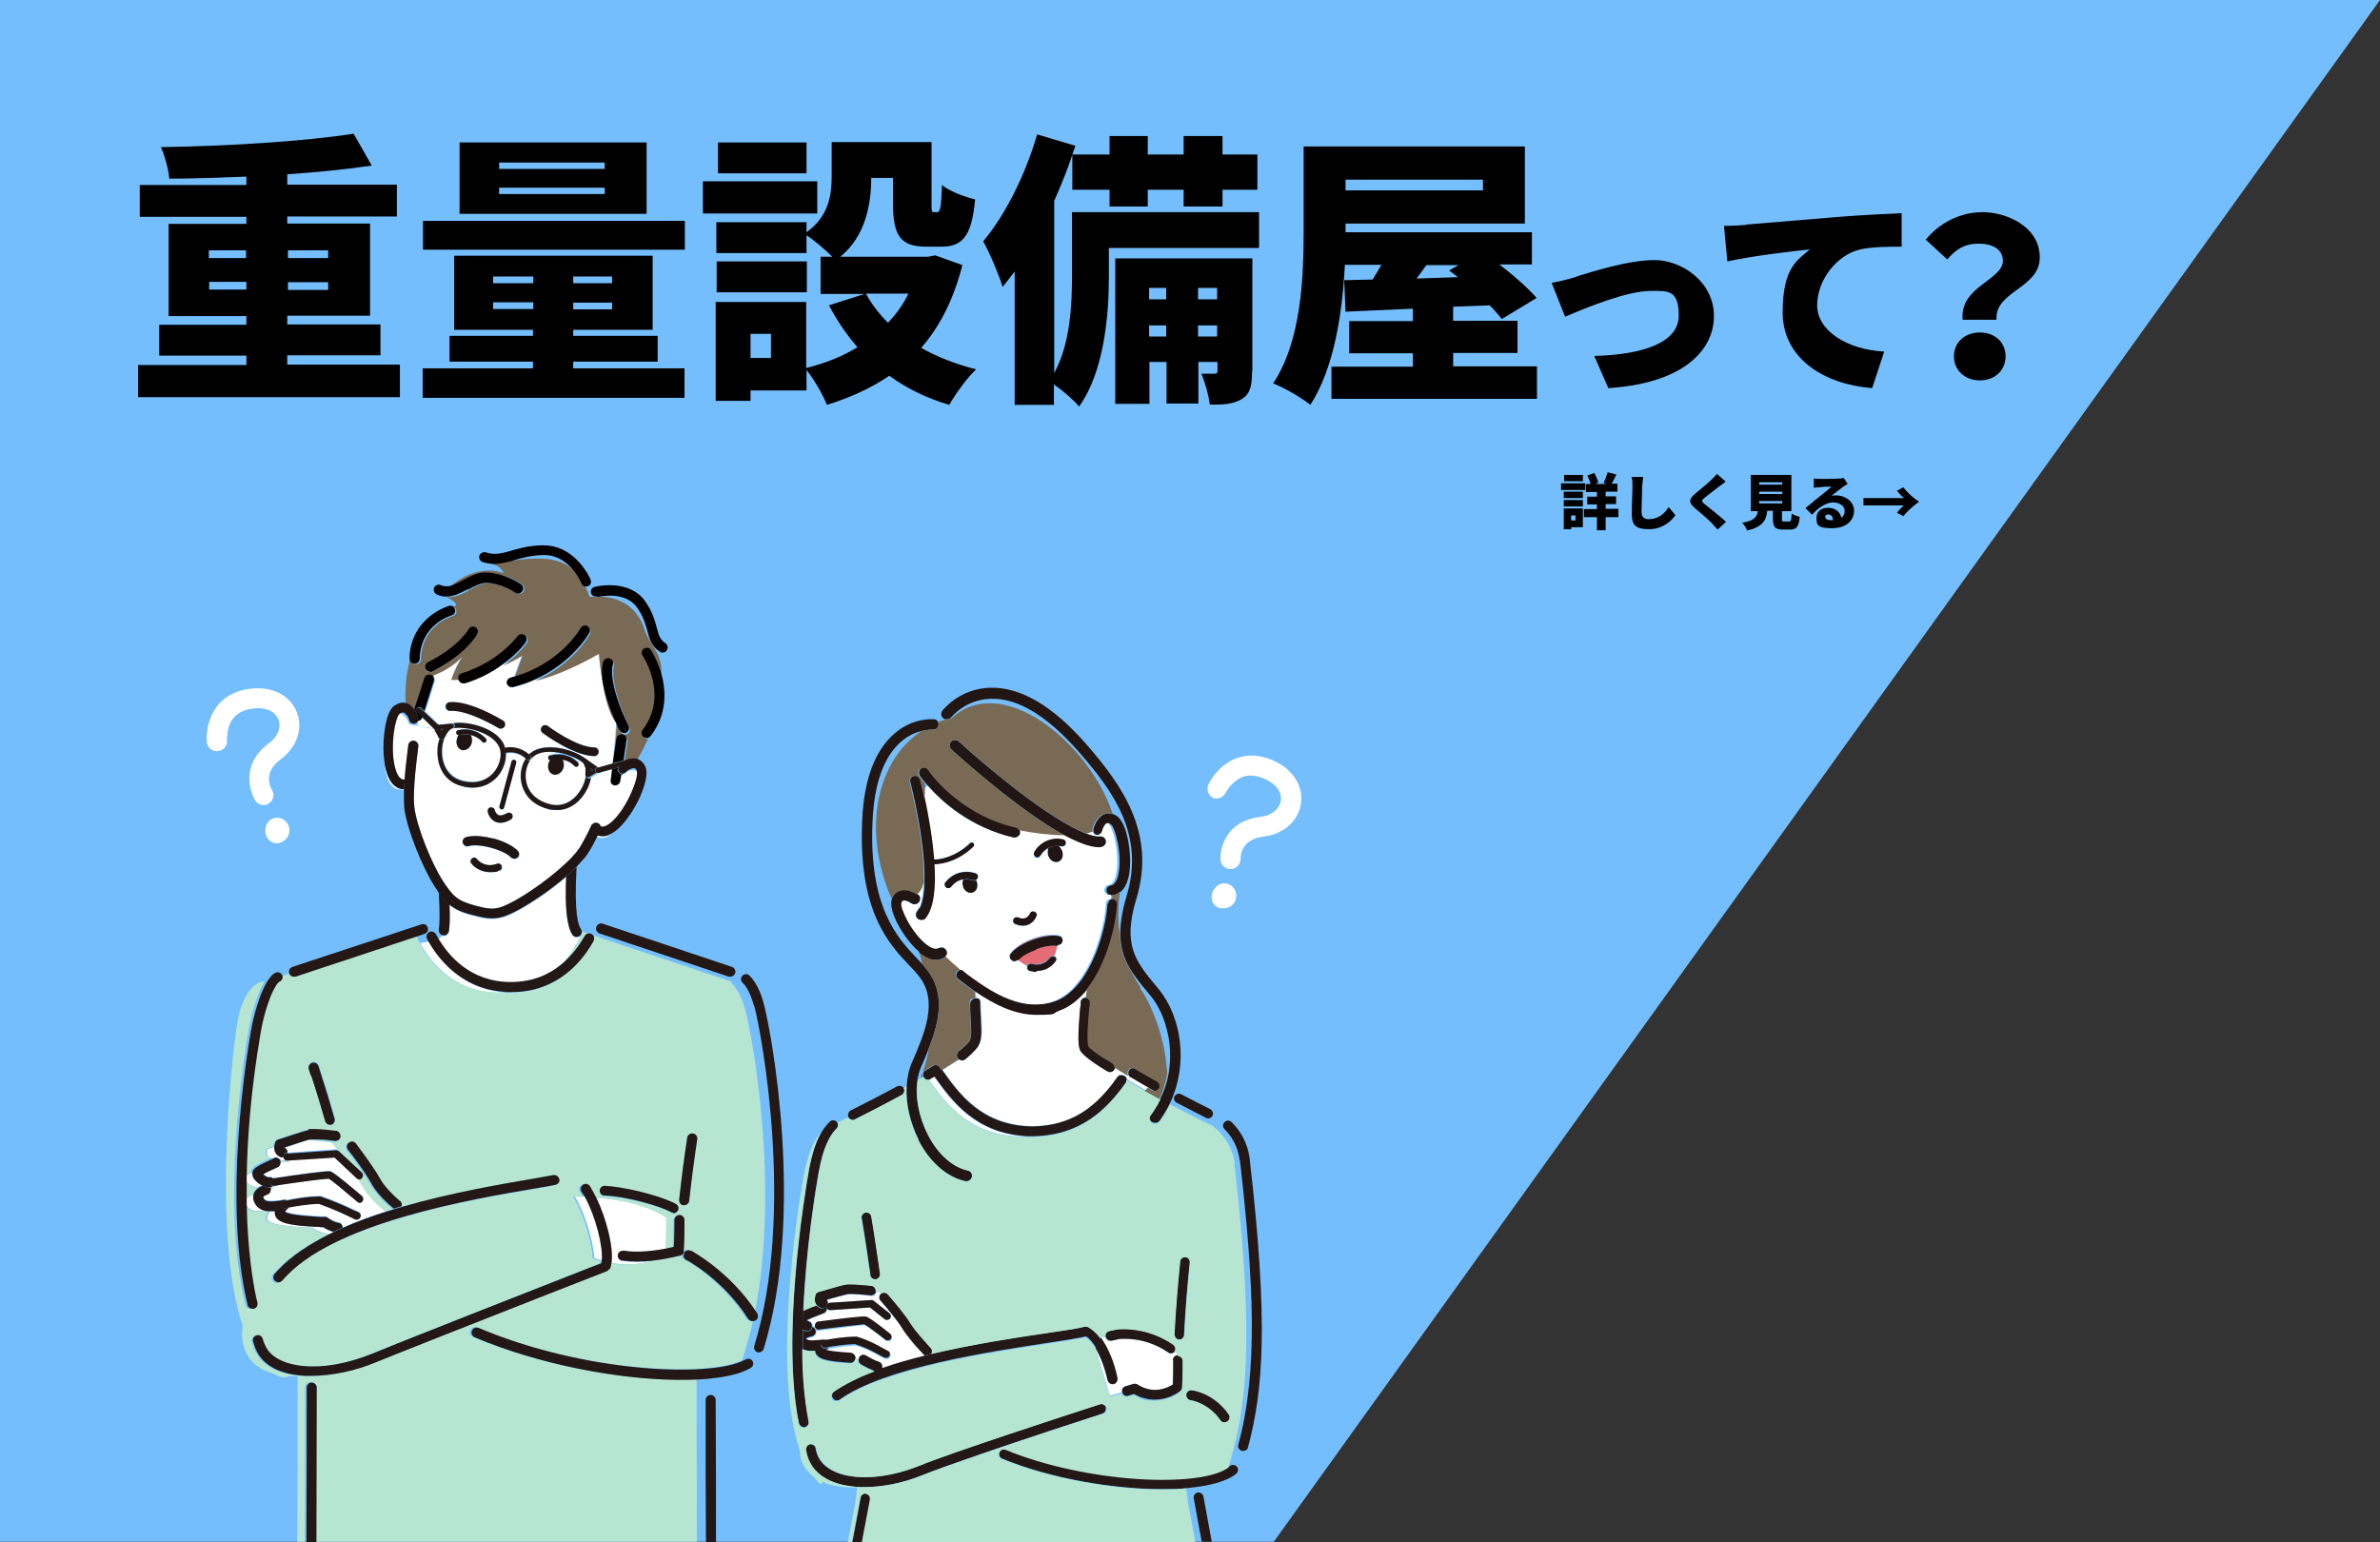 <?xml version="1.0" encoding="UTF-8"?>
<svg xmlns="http://www.w3.org/2000/svg" width="710" height="460.1" version="1.1" viewBox="0 0 710 460.1">
  <rect x="0" y="0" width="710" height="460.1" fill="#333333" stroke="none"/>
  <defs>
    <style>
      .cls-1 {
        fill: #231815;
      }

      .cls-2 {
        fill: #201512;
      }

      .cls-3 {
        fill: #fff;
      }

      .cls-4 {
        fill: #221714;
      }

      .cls-5 {
        fill: none;
      }

      .cls-6 {
        fill: #e56c74;
      }

      .cls-7 {
        fill: #b6e6d1;
      }

      .cls-8 {
        fill: #040000;
      }

      .cls-9 {
        fill: #211613;
      }

      .cls-10 {
        fill: #796a56;
      }

      .cls-11 {
        fill: #74befd;
        fill-rule: evenodd;
      }
    </style>
  </defs>
  <!-- Generator: Adobe Illustrator 28.7.2, SVG Export Plug-In . SVG Version: 1.2.0 Build 154)  -->
  <g>
    <g id="_レイヤー_1" data-name="レイヤー_1">
      <g>
        <g id="_長方形_10" data-name="長方形_10">
          <polygon class="cls-11" points="0 0 0 460 380 460 710 0 0 0"></polygon>
        </g>
        <g>
          <path class="cls-5" d="M162.4,165.7c-3.8,0-6.5.8-8.8,1.5-.2,0-.5.1-.7.2,8.9-1.1,15-.9,19.3,4.1-.4-.5-.8-1.1-1.3-1.7-2.4-2.7-5.3-4.1-8.4-4.1Z"></path>
          <path class="cls-5" d="M274.8,318.4c-.5,1.2-.9,2.4-1.1,3.8.3-.2.6-.4.9-.5,1.2-2.8,2-5.8,2.5-8.8-.7,1.9-1.6,3.8-2.3,5.6Z"></path>
          <path class="cls-5" d="M348.6,320.5c1.7-9.3-1.3-18.2-5.2-23.1-.3-.4-.7-.8-1-1.2-1.7-2.1-3.3-4-4.6-6,.7,1.5,1.6,2.9,2.6,4.4,4.5,6.4,7.8,16.5,8.2,26Z"></path>
          <path class="cls-5" d="M266,268.3c0,0,0-.1,0-.2-8.8-20-4.8-41,8.9-50.1-1.7.4-4,1.3-6.2,3.2-5.1,4.5-8,12.4-8.5,23.7-1.2,25.6,7.5,34.9,13.3,41,.6.6,1.1,1.2,1.6,1.7-.3-1.2-.7-2.4-1-3.6-4.6-3.8-9.6-12.5-8.2-15.9Z"></path>
          <path class="cls-5" d="M336.6,261c-.5,2.5-1.4,4.1-2.4,4.9-.3,1.6-1.1,6.7,0,13,0-3.2.5-7,1.9-11.6,5.5-18.2-4-31.2-14.2-42.9-9.4-10.8-18.3-16.2-26.4-15.9-7.6.2-11.7,5.6-11.8,5.6,0,.1-.2.2-.3.3.2,0,.4-.1.6-.1,14.8-14,41.1,7.3,48.1,28.7.2,0,.4.2.6.3,3.3,1.7,5.1,11.8,3.9,17.8Z"></path>
          <path class="cls-5" d="M122,216l2.2.4c0-.3,0-.5.1-.8,0,0-.1,0-.2-.1-.1.1-.3.2-.5.3-.8.2-1.6-.2-1.8-.9-.2-.5-.5-1.1-.8-1.6,0,0-.1,0-.2-.1,0,0,0,0,0-.1-.2-.2-.4-.4-.7-.5,0,0-.4-.1-.9.2,1.8.5,2.7,3.3,2.7,3.3Z"></path>
          <path class="cls-5" d="M190.3,230.4c0,0,0-.1,0-.2-.4-.7-.7-.8-.8-.8-.5-.1-1.4.3-2,.7.9-.4,2-.5,2.9.3Z"></path>
          <path class="cls-5" d="M276,233.6c0,.6,0,1.2,0,1.9.3-.3.5-.6.8-1-.3-.3-.5-.6-.8-.9Z"></path>
          <path class="cls-3" d="M327.6,249.1c-.2,0-.5,0-.7,0-.5-.1-.9-.5-1.1-1-.5.2-1.1.5-1.9.6,1.4.5,2.7.8,3.8.9v-.5Z"></path>
          <path class="cls-3" d="M274.1,269.3c-.2.2-.4.4-.6.5l.6,1.3c.9-1.8,1.3-4.5,1.4-8.1-.4,2.1-1.2,3.2-2.1,3.9.1,0,.2.2.3.2.7.5.9,1.5.3,2.2Z"></path>
          <path class="cls-3" d="M337.3,321.4c-.2,0-.3-.2-.4-.4-1.3-.8-2.8-1.7-4.2-2.6,0,.2,0,.5-.2.7-.3.5-.8.7-1.3.7s-.5,0-.7-.2c-2.1-1.2-7.2-4.3-8.2-6.3-.9-1.7-.6-6.1,0-12.6,0-.7.1-1.3.2-1.9,0-.8.8-1.4,1.6-1.4,0,0,.1,0,.2,0,0-.9.2-1.8.3-2.6-2.3,3-5.2,5.3-8.6,6.6,0,0,0,0,0,0,0,0,0,0,0,0-2.3.8-4.5,1.2-6.7,1.2-6.7,0-13-3.4-18.2-6.9,0,.7.1,1.4.2,2.1.8,0,1.3.7,1.3,1.5,0,1.8.1,3.4.2,4.9.2,3.6.4,6.4-1.2,8.4-.8,1-2,2.1-3.5,3.4-.3.2-.6.3-.9.3s-.6-.1-.9-.3c-1.6,1.1-3.4,2.2-5.1,3.2,5,7.1,11.8,16.6,26.9,16.8,11.8-.1,18.5-5.8,23.7-12.5.7-1,1.4-2,2.1-2.9.1,0,.2.1.3.2.4-.2,1,0,1.4.2.3.2.5.6.6,1,1.9,1.1,3.9,2.3,5.9,3.4.4-.5.7-.9.8-1-1.9-1.1-3.7-2.1-5.3-3.1Z"></path>
          <path class="cls-3" d="M278.7,321.2c-.4.2-.8.5-1.2.7-.1,0-.3.1-.4.2,5.1,7.3,12.3,16.8,27.8,17,.5,0,1,0,1.5,0-15.5-.8-22.5-10.5-27.7-17.8Z"></path>
          <path class="cls-3" d="M332.2,412.9c-.8.2-1.6-.4-1.8-1.2-.8-3.7-2.1-7.1-3.6-9.6l3.7,12.4.6,1.9,3.6-1c-.2-.8.2-1.6,1-1.8l2.4-.7c.4-.1.9,0,1.2.2,4.8,3.1,9,.9,10.5,0,.1-2.6.1-5.2.1-7.1,0-.8.7-1.5,1.5-1.5,0-.3,0-.5,0-.5-.3-.3-.6-.5-1-.8-.3.4-.7.6-1.2.6s-.6,0-.8-.3c-7-4.8-13.9-4.1-14.5-4l-2.3.5c-.8.2-1.6-.3-1.8-1.1h0s-1.5.3-1.5.3c2,2.7,3.8,6.7,4.9,12,.2.8-.4,1.6-1.2,1.8Z"></path>
          <path class="cls-3" d="M259.7,386.6c-5.4-.6-6.6-.4-6.8-.4-1.1.2-4.2,1.1-6.3,1.7.3.3.4.7.4,1.1.2-.2.4-.3.7-.3l12.2-.8c.3,0,.5,0,.8.2l4.7,3.7c.5.4.6,1.1.2,1.6-.2.3-.5.4-.9.4s-.5,0-.7-.2l-4.4-3.5-11.7.8c-.4,0-.8-.2-1-.5,0,.6-.3,1.1-.8,1.4-.2,0-.4.2-1.1.4-1.9.7-3.3,1.3-4.1,1.7.2.1.4.2.6.3.7.2,1,.8,1,1.5.2,0,.5,0,.8-.1,0-.5.4-.9,1-1,6-.8,13.4-1.7,14.2-1.5.3,0,1.1.2,7.2,5.1.5.4.6,1.1.2,1.6-.2.3-.5.4-.9.4s-.5,0-.7-.2c-2.5-2-5.5-4.2-6.3-4.6-1.1,0-7.7.8-13.5,1.6-.2,0-.4,0-.5,0-.2,0-.4,0-.5.1.2.8-.3,1.6-1.1,1.8-1.1.3-1.6.5-1.8.6.3.5,1,.8,3.9.5.6,0,.9-.1,1.2-.1.5,0,1,0,1.3.2,1.7-.3,5.2-.8,8.5-.9.1,0,.2,0,.3,0,3.3,1,5.8,2.4,7.5,3.3.7.4,1.3.7,1.7.9.6.2.9.9.6,1.4-.2.4-.6.7-1,.7s-.3,0-.4,0c-.5-.2-1.2-.6-2-1-1.6-.9-3.8-2.1-6.8-3-3.1,0-6.4.6-8,.9-.1.1-.3.3-.5.4-.1,0-.2.2-.3.2.8.3,2.7.7,7.4.9.8,0,1.4.7,1.4,1.6.3,0,.7,0,1,0,0,0,0-.2.1-.3.4-.7,1.3-1,2-.6,1.5.9,2.8,1.5,3.9,1.9.8.3,1.1,1.1.9,1.8,0,0,0,0,.1,0,4-1.4,8.3-2.6,12.7-3.7-.1,0-.2-.1-.3-.2-2-2.1-4.8-5.2-6.4-7.8-1.6-2.5-4.8-6.3-6.5-8.3-.5-.6-.5-1.6.1-2.1-.4-.4-.6-.7-.6-.7,0,0-.3,0-.9-.1,0,.8-.8,1.4-1.6,1.3Z"></path>
          <path class="cls-6" d="M308.1,280.4c4.2-1.5,6.7-1.3,7.5-1.1,0,0,0-.1,0-.1,0,0-3.1-.6-7.6,1-4.4,1.6-6.5,4.1-6.5,4.1,0,0,0,0,0,.1.5-.6,2.3-2.4,6.5-4Z"></path>
          <path class="cls-6" d="M307.7,287.5c3.5.9,5.3-1.6,5.3-1.7.3-.5.9-.6,1.4-.4.6-1,.9-2.2,1-3.2-.1,0-.2,0-.4,0,0,0-2.1-.4-6,1-4,1.5-5.2,3-5.2,3,0,0-.1.2-.2.2.8.6,1.7,1.2,2.7,1.7.2-.5.8-.8,1.3-.6Z"></path>
          <path class="cls-1" d="M322.4,298.9c0,.6,0,1.3-.2,1.9-.5,6.5-.8,10.8,0,12.6,1,1.9,6,5,8.2,6.3.2.1.5.2.7.2.5,0,1-.3,1.3-.7.1-.2.2-.5.2-.7,0-.5-.2-1-.7-1.3-3-1.8-6.6-4.2-7-5-.6-1.2,0-7.6.2-11,0-.7.1-1.3.2-1.9,0-.8-.5-1.4-1.2-1.6,0,0-.1,0-.2,0-.8,0-1.5.6-1.6,1.4Z"></path>
          <path class="cls-1" d="M289.4,299.4c0,1.9.1,3.5.2,5,.2,3,.3,5.3-.5,6.4-.7.8-1.7,1.8-3.1,2.9-.6.5-.7,1.5-.2,2.1,0,.1.2.2.3.3.3.2.6.3.9.3s.7-.1.9-.3c1.5-1.2,2.7-2.4,3.5-3.4,1.6-2,1.4-4.8,1.2-8.4,0-1.4-.2-3.1-.2-4.9s-.6-1.4-1.3-1.5c0,0,0,0-.1,0-.8,0-1.5.7-1.5,1.5Z"></path>
          <path class="cls-1" d="M353.9,416.1c-.1.8.5,1.6,1.3,1.7.2,0,5.3.8,8.9,6,.3.4.8.6,1.2.6s.6,0,.8-.3c.7-.5.9-1.4.4-2.1-4.4-6.4-10.7-7.2-11-7.2-.8-.1-1.6.5-1.7,1.3Z"></path>
          <path class="cls-1" d="M331.7,400l2.3-.5c.6,0,7.5-.8,14.5,4,.3.2.5.3.8.3.5,0,.9-.2,1.2-.6,0,0,0,0,0,0,.5-.7.3-1.6-.4-2.1-.5-.3-.9-.6-1.4-.9-7.8-4.7-15-3.7-15.3-3.6,0,0,0,0,0,0l-2.4.5c-.8.2-1.3,1-1.1,1.8h0c.2.8,1,1.3,1.8,1.1Z"></path>
          <path class="cls-1" d="M350,406c0,1.9,0,4.6-.1,7.1-1.4.9-5.7,3.1-10.5,0-.4-.2-.8-.3-1.2-.2l-2.4.7c-.8.2-1.2,1-1,1.8,0,0,0,0,0,0,.2.8,1,1.3,1.8,1l1.7-.5c2.1,1.2,4.2,1.7,6.2,1.7,3.4,0,6.3-1.5,7.7-2.7.3-.3.5-.7.5-1.1.1-2.8.2-5.9.2-8,0-.8-.7-1.5-1.5-1.5,0,0,0,0,0,0-.8,0-1.5.7-1.5,1.5Z"></path>
          <path class="cls-1" d="M263.1,408.1c.2-.8-.2-1.6-.9-1.8-1.2-.4-2.4-1-3.9-1.9-.7-.4-1.6-.2-2,.6,0,0,0,.2-.1.3-.2.7,0,1.4.7,1.8,1.6.9,2.9,1.5,4.1,2,.7-.3,1.4-.5,2.2-.8,0,0,0,0,0,0,0,0,0,0,0,0Z"></path>
          <path class="cls-1" d="M243.2,402.9c0,.5.1,1,.5,1.4,1,1.3,3.5,1.9,10,2.3,0,0,0,0,0,0,.8,0,1.4-.6,1.5-1.4,0,0,0,0,0,0,0-.8-.6-1.5-1.4-1.6-4.7-.3-6.6-.6-7.4-.9,0,0,.2-.2.3-.2.2-.1.3-.3.5-.4-.6.1-1,.2-1,.2-.6.1-1.2-.3-1.3-.9-.1-.6.3-1.2.9-1.3,0,0,.4,0,1-.2-.3-.2-.8-.2-1.3-.2-.2,0-.6,0-1.2.1-2.9.3-3.7,0-3.9-.5.2-.1.7-.4,1.8-.6.8-.2,1.3-1,1.1-1.8,0,0,0,0,0,0-.1-.5-.5-.9-1-1,0,0,0,.2,0,.3-.2.6-.8,1-1.4,1s-.3,0-.5,0c-.3,0-.6-.2-.9-.4,0,1.9,0,3.8,0,5.7,1.1.6,2.5.6,3.8.5Z"></path>
          <path class="cls-1" d="M240.8,397.1c.6,0,1.2-.4,1.4-1,0,0,0-.2,0-.3,0,0,0,0,0-.1,0-.7-.4-1.3-1-1.5-.2,0-.4-.2-.6-.3.9-.4,2.2-1,4.1-1.7.7-.3,1-.4,1.1-.4.5-.3.8-.8.8-1.4,0-.2-.2-.3-.2-.5,0,0,0,0,0,0-.3.3-.7.5-1.1.5s-.3,0-.4,0c-.6-.2-1.1-.5-1.4-.9-1.8.7-3.1,1.2-4,1.6,0,1.8-.1,3.7-.2,5.5.3.1.6.3.9.4.2,0,.3,0,.5,0Z"></path>
          <path class="cls-1" d="M252.3,383.2c-1.8.3-7.8,2.2-8.1,2.2-.4.1-.8.4-.9.8,0,.2-.6,1.4,0,2.6,0,.2.2.4.4.6.3.3.7.7,1.4.9.1,0,.3,0,.4,0,.4,0,.8-.2,1.1-.5,0-.3.1-.7.4-.9,0-.4-.1-.8-.4-1.1,2.1-.6,5.3-1.5,6.3-1.7.2,0,1.4-.2,6.8.4.8,0,1.5-.5,1.6-1.3,0,0,0,0,0,0,0-.8-.5-1.6-1.3-1.6-.6,0-1.1-.1-1.6-.2-4.7-.5-5.7-.3-6-.2Z"></path>
          <path class="cls-1" d="M262.7,388.1c1.8,2,5,5.8,6.5,8.3,1.6,2.6,4.4,5.7,6.4,7.8,0,0,.2.2.3.2.7-.2,1.4-.3,2-.5.3-.6.3-1.3-.2-1.8-1.6-1.7-4.5-4.8-6-7.3-1.6-2.6-4.6-6.1-6.8-8.7-.5-.6-1.5-.7-2.1-.1,0,0,0,0,0,0-.6.5-.7,1.5-.1,2.1Z"></path>
          <path class="cls-1" d="M247.8,390.9l11.7-.8,4.4,3.5c.2.2.4.2.7.2s.7-.1.9-.4c.4-.5.3-1.2-.2-1.6l-4.7-3.7c-.2-.2-.5-.3-.8-.2l-12.2.8c-.3,0-.5.1-.7.3-.2.2-.4.5-.4.9,0,0,0,0,0,0,0,.2,0,.4.2.5.2.3.6.6,1,.5Z"></path>
          <path class="cls-1" d="M243.1,395.8c0,.4.3.8.7.9.2,0,.4,0,.5,0,5.8-.8,12.3-1.5,13.5-1.6.8.4,3.8,2.6,6.3,4.6.2.2.5.2.7.2s.7-.1.9-.4c.4-.5.3-1.2-.2-1.6-6.1-4.9-6.9-5-7.2-5.1-.8-.2-8.2.7-14.2,1.5-.5,0-.9.5-1,1,0,0,0,.2,0,.3Z"></path>
          <path class="cls-1" d="M255.2,401.1c3,.9,5.2,2.1,6.8,3,.8.4,1.4.8,2,1,.1,0,.3,0,.4,0,.4,0,.9-.3,1-.7.2-.6,0-1.2-.6-1.4-.4-.2-1-.5-1.7-.9-1.6-.9-4.1-2.3-7.5-3.3-.1,0-.2,0-.3,0-3.3,0-6.8.6-8.5.9-.6.1-1,.2-1,.2-.6.1-1,.7-.9,1.3.1.6.7,1,1.3.9,0,0,.4,0,1-.2,1.6-.3,4.9-.8,8-.9Z"></path>
          <path class="cls-2" d="M312.7,253.1c-.3.6-.3,1.5,0,2.2.5,1.4,1.9,2.2,3,1.8,1.2-.4,1.7-1.9,1.2-3.3-.2-.6-.5-1-1-1.4-1.3-.1-2.3.2-3.2.6Z"></path>
          <path class="cls-2" d="M308.6,271.9c-.6-.2-1.2,0-1.4.6,0,0-.4,1-1.3,1.3-.6.2-1.3.2-2.1-.2-.6-.2-1.2,0-1.5.6-.2.6,0,1.2.6,1.5.8.3,1.6.5,2.3.5s1.1-.1,1.6-.3c1.7-.7,2.4-2.4,2.5-2.6.2-.6,0-1.2-.6-1.4Z"></path>
          <path class="cls-2" d="M309.1,283.2c3.9-1.4,5.9-1,6-1,.1,0,.2,0,.4,0,.7,0,1.3-.4,1.5-1.1.2-.8-.2-1.6-1-1.8,0,0-.1,0-.3,0-.8-.2-3.3-.4-7.5,1.1-4.2,1.5-6,3.3-6.5,4,0,.1-.1.2-.2.2-.5.7-.3,1.6.4,2.1.3.2.5.3.8.3s.7-.2,1-.4.1-.1.2-.2c0,0,1.2-1.6,5.2-3Z"></path>
          <path class="cls-2" d="M307.2,289.7c.7.2,1.4.3,2.1.3,1.4,0,2.6-.4,3.6-1,1-.6,1.8-1.4,2.1-2,.3-.5.2-1.2-.3-1.5,0,0-.1,0-.2,0-.5-.2-1.1,0-1.4.4,0,.1-1.8,2.7-5.3,1.7-.5-.1-1.1.1-1.3.6,0,0,0,.1,0,.2,0,.2,0,.4,0,.6,0,.4.4.7.8.8Z"></path>
          <path class="cls-2" d="M308.9,255.7c.2,0,.4.1.5.1.4,0,.8-.2,1-.6,0,0,.8-1.4,2.3-2.2.8-.4,1.9-.7,3.2-.6.3,0,.5,0,.8.1.6.1,1.2-.3,1.3-.9.1-.6-.3-1.2-.9-1.3-4.7-1-7.7,2-8.6,3.8-.3.5,0,1.2.4,1.5Z"></path>
          <path class="cls-2" d="M327,249.1c.2,0,.5,0,.7,0,.5-.1,1-.5,1.1-1.1.2-.6.7-2,1.4-2.3.1,0,.4-.2,1.1.2,1.4.8,3.5,8.9,2.4,14.7-.2,1.3-.9,3.4-2.3,3.6,0,0-.1,0-.2,0-.7.2-1.2.8-1.1,1.6,0,.8.7,1.3,1.5,1.3s.1,0,.2,0c0,0,.2,0,.3,0,.7-.1,1.5-.4,2.3-1.1,1-.9,1.9-2.4,2.4-4.9,1.1-6-.6-16.1-3.9-17.8-.2-.1-.4-.2-.6-.3-1.3-.5-2.4-.3-3,0-2.2,1-3,4-3.1,4.3,0,.3,0,.5,0,.8.1.5.5.9,1.1,1Z"></path>
          <path class="cls-2" d="M330.4,269.6c-.3,5.3-2.4,14.3-6.6,21-2.3,3.7-5.3,6.8-8.9,8.1,0,0,0,0,0,0,0,0,0,0,0,0-9,3.2-17.9-2.2-24.5-7-.9-.7-1.8-1.4-2.7-2h0c-.3-.3-.7-.4-1.1-.3-.4,0-.7.3-1,.6-.5.7-.4,1.6.3,2.1h0c1.5,1.2,3.3,2.5,5.1,3.8,5.2,3.5,11.4,6.9,18.2,6.9s4.5-.4,6.7-1.2c0,0,0,0,0,0,0,0,0,0,0,0,3.4-1.2,6.2-3.6,8.6-6.6,6-7.7,8.7-19.3,9-25.2,0-.8-.6-1.5-1.4-1.6,0,0,0,0,0,0-.8,0-1.5.6-1.5,1.4Z"></path>
          <path class="cls-2" d="M290.3,262.7c0,0-1.4-.5-3-.2-.3.6-.3,1.4,0,2.2.5,1.4,1.9,2.2,3,1.8,1.2-.4,1.7-1.9,1.2-3.3,0-.2-.2-.4-.2-.5-.3.1-.6.2-.9,0Z"></path>
          <path class="cls-2" d="M282,263.2c-.4.5-.3,1.2.2,1.6.2.2.4.2.7.2s.7-.1.9-.4c1.1-1.4,2.4-2,3.5-2.2,1.6-.3,2.9.2,3,.2.3.1.6,0,.9,0,.2-.1.4-.3.5-.6.2-.6,0-1.2-.6-1.4-1.8-.7-6.1-1.1-9.1,2.7Z"></path>
          <path class="cls-2" d="M290.5,252.7c.3-.3.3-.8,0-1.1-.3-.3-.8-.3-1.1,0,0,0-4.4,4.6-10.8,4.9,0,.5,0,1,.1,1.5,7-.3,11.6-5.1,11.8-5.3Z"></path>
          <path class="cls-9" d="M283.4,214.4c0,0,.2-.2.3-.3,0,0,4.2-5.4,11.8-5.6,8.1-.3,16.9,5.1,26.4,15.9,10.2,11.7,19.7,24.7,14.2,42.9-1.4,4.6-1.9,8.4-1.9,11.6.1,4.6,1.5,8.1,3.6,11.2,1.3,2,2.9,4,4.6,6,.3.4.7.8,1,1.2,3.9,4.8,6.9,13.8,5.2,23.1-.4,2.4-1.2,4.9-2.4,7.3-.8,1.6-1.7,3.2-2.9,4.8-.5.7-.4,1.7.3,2.2.3.2.6.3,1,.3.5,0,1-.2,1.3-.6,1.2-1.7,2.3-3.4,3.1-5.2,5.7-11.9,3.3-25.9-3.2-33.9-.3-.4-.7-.8-1-1.2-6-7.3-10-12.1-5.8-25.9,6-19.8-4.5-34.1-14.8-46-10.1-11.6-19.8-17.3-28.9-17-9.1.3-14,6.6-14.2,6.9-.5.7-.4,1.7.3,2.2.2.2.5.3.7.3.4,0,.9,0,1.2-.3Z"></path>
          <path class="cls-9" d="M273.9,340.1c3.4,6.6,8.5,11.1,14.1,12.3.1,0,.2,0,.3,0,.7,0,1.4-.5,1.6-1.3.2-.9-.4-1.7-1.2-1.9-4.6-1-9-4.9-11.9-10.6-2.8-5.4-3.9-11.5-3.1-16.5.2-1.4.6-2.6,1.1-3.8.8-1.8,1.6-3.6,2.3-5.6,3.1-7.8,5.1-16.5-.8-23.7-.4-.4-.7-.9-1.1-1.3-.5-.6-1.1-1.1-1.6-1.7-5.8-6.1-14.5-15.3-13.3-41,.5-11.3,3.4-19.3,8.5-23.7,2.2-1.9,4.4-2.8,6.2-3.2,1.9-.5,3.2-.4,3.3-.4.9,0,1.7-.6,1.7-1.4,0-.3,0-.6-.1-.8-.2-.5-.7-.9-1.3-.9-.2,0-6.2-.6-11.8,4.3-5.8,5-9.1,13.8-9.6,26-1.2,27,8,36.8,14.2,43.3,1,1,1.9,2,2.6,2.9,6.1,7.4,1.8,17.3-2,26-.9,2.1-1.4,4.5-1.5,7-.3,5.1,1,10.8,3.6,16Z"></path>
          <path class="cls-3" d="M331.3,245.8c-.7-.3-.9-.2-1.1-.2-.7.3-1.3,1.7-1.4,2.3-.1.6-.6,1-1.1,1.1v.5c.2,0,.3,0,.4,0s.1,0,.2,0c.9,0,1.6.7,1.7,1.5,0,.8-.6,1.5-1.4,1.6,0,0-.1,0-.2,0,0,0-.2,0-.3,0-2.7,0-6.4-1.4-10.5-3.6-4.2,0-9.1-.6-13.5-1.5.2.3.2.7.1,1.1-.2.7-.8,1.2-1.6,1.2s-.2,0-.4,0c-13.1-3-21.6-10.9-25.5-15.4-.3.3-.5.6-.8,1,0,1,0,2.1-.1,3.1,1,4.7,2.3,11.4,2.7,17.9,6.4-.2,10.7-4.8,10.8-4.9.3-.3.7-.3,1.1,0,.3.3.3.7,0,1.1-.2.2-4.8,5.1-11.8,5.3.4,6.6-.1,12.7-2.6,15.9,0,.1-.2.2-.3.3-.3.2-.6.3-1,.3s-.7-.1-1-.3c-.7-.5-.8-1.5-.3-2.2.2-.3.4-.6.6-1l-.6-1.3c-.5.3-1.2.2-1.7-.1-.6-.4-1.8-1-2.4-.8,0,0-.3,0-.6.7-.5,1.4,3,8.9,7.6,12.5,1.1.8,2.5,1.6,3.5,1,0,0,.1,0,.2,0,.7-.4,1.6-.1,2,.5.4.7.3,1.5-.2,2,1,1,2.6,2.4,4.3,3.9.4,0,.8,0,1.1.3h0c.8.7,1.7,1.4,2.7,2.1,6.6,4.8,15.6,10.3,24.5,7,0,0,0,0,0,0,0,0,0,0,0,0,3.6-1.3,6.6-4.4,8.9-8.1,4.2-6.7,6.3-15.6,6.6-21,0-.8.7-1.4,1.5-1.4,0-.5,0-.8,0-1.2,0,0-.2,0-.3,0,0,0-.1,0-.2,0-.8,0-1.4-.6-1.5-1.3,0-.8.4-1.4,1.1-1.6,0,0,.1,0,.2,0,1.4-.2,2.1-2.3,2.3-3.6,1.1-5.8-1-13.9-2.4-14.7ZM308.5,254.2c.9-1.7,4-4.8,8.6-3.8.6.1,1,.7.9,1.3-.1.6-.7,1-1.3.9-.3,0-.5,0-.8-.1.4.3.7.8,1,1.4.5,1.4,0,2.9-1.2,3.3-1.2.4-2.5-.4-3-1.8-.3-.8-.2-1.6,0-2.2-1.5.8-2.2,2.1-2.3,2.2-.2.4-.6.6-1,.6s-.4,0-.5-.1c-.5-.3-.7-1-.4-1.5ZM302.3,274.3c.2-.6.9-.8,1.5-.6.8.4,1.6.4,2.1.2.9-.4,1.3-1.3,1.3-1.3.2-.6.9-.9,1.4-.6.6.2.9.9.6,1.4,0,.2-.7,1.8-2.5,2.6-.5.2-1.1.3-1.6.3s-1.5-.2-2.3-.5c-.6-.2-.8-.9-.6-1.5ZM287.3,264.6c-.3-.8-.2-1.6,0-2.2-1.1.2-2.4.8-3.5,2.2-.2.3-.5.4-.9.4s-.5,0-.7-.2c-.5-.4-.6-1.1-.2-1.6,2.9-3.8,7.2-3.4,9.1-2.7.6.2.9.9.6,1.4-.1.3-.3.5-.5.6,0,.2.2.3.2.5.5,1.4,0,2.9-1.2,3.3-1.2.4-2.5-.4-3-1.8ZM309.2,290c-.6,0-1.3,0-2.1-.3-.4-.1-.7-.4-.8-.8,0-.2,0-.4,0-.6,0,0,0-.1,0-.2-1-.4-1.9-1.1-2.7-1.7-.3.3-.7.4-1,.4s-.6,0-.8-.3c-.7-.5-.9-1.4-.4-2.1,0,0,0-.1.2-.2,0,0,0-.1,0-.1,0,0,2.1-2.5,6.5-4.1,4.4-1.6,7.6-1,7.6-1,0,0,0,0,0,.1.1,0,.2,0,.3,0,.8.2,1.2,1.1,1,1.8-.2.7-.8,1.1-1.5,1.1-.2,1-.5,2.2-1,3.2,0,0,.1,0,.2,0,.5.3.7,1,.3,1.5-.4.6-1.1,1.4-2.1,2-.9.6-2.1,1-3.6,1Z"></path>
          <path class="cls-9" d="M274.1,284.2s0,0,0,0c2,1.7,3.7,2.2,5.1,2.2,1.1,0,2-.4,2.6-.8,0,0,.1-.1.2-.2.6-.5.7-1.4.2-2-.5-.7-1.3-.9-2-.5,0,0-.1,0-.2,0-1,.6-2.4-.2-3.5-1-4.6-3.5-8.1-11.1-7.6-12.5.2-.6.5-.7.6-.7.6-.2,1.8.4,2.4.8.5.4,1.1.4,1.7.1.2-.1.4-.3.6-.5.5-.7.4-1.7-.3-2.2,0,0-.1,0-.3-.2-.8-.5-2.8-1.7-4.9-1.1-.8.2-1.9.8-2.6,2.4,0,0,0,.1,0,.2-1.4,3.4,3.6,12,8.2,15.9Z"></path>
          <path class="cls-9" d="M328.3,252.7c0,0,.1,0,.2,0,.8-.1,1.4-.8,1.4-1.6,0-.9-.8-1.6-1.7-1.5,0,0-.1,0-.2,0s-.2,0-.2,0c-1.1,0-2.4-.4-3.8-.9-10.8-4-30.4-20.5-38-27.5-.7-.6-1.7-.5-2.3.1-.6.7-.5,1.7.1,2.3,2.5,2.3,20.3,18.3,33.7,25.6,4.1,2.2,7.7,3.6,10.5,3.6s.2,0,.3,0Z"></path>
          <path class="cls-9" d="M274.2,271c-.2.4-.4.7-.6,1-.5.7-.4,1.7.3,2.2.3.2.6.3,1,.3s.7-.1,1-.3c.1,0,.2-.2.3-.3,2.5-3.2,3-9.3,2.6-15.9,0-.5,0-1-.1-1.5-.5-6.5-1.7-13.2-2.7-17.9-.7-3-1.2-5.2-1.4-6-.2-.9-1.1-1.4-1.9-1.1-.9.2-1.4,1.1-1.1,1.9,0,0,2.1,8,3.3,16.8.7,5,1,9.2.9,12.7,0,3.6-.5,6.3-1.4,8.1Z"></path>
          <path class="cls-9" d="M302.3,249.9c.1,0,.2,0,.4,0,.7,0,1.4-.5,1.6-1.2,0-.4,0-.8-.1-1.1-.2-.4-.6-.7-1.1-.8-17.1-4-25.9-17-26-17.1-.5-.7-1.5-.9-2.2-.5-.7.5-.9,1.5-.5,2.2,0,.1.7,1,1.7,2.2.2.3.5.6.8.9,3.9,4.4,12.3,12.3,25.5,15.4Z"></path>
          <path class="cls-1" d="M359,446.5c-.2-.8-.9-1.3-1.7-1.2-.8.2-1.3.9-1.2,1.7l2.4,13h3l-2.5-13.5Z"></path>
          <path class="cls-1" d="M258.5,445.6c-.8-.2-1.6.4-1.7,1.2l-2.5,13.3h3l2.4-12.7c.2-.8-.4-1.6-1.2-1.7Z"></path>
          <path class="cls-1" d="M254.3,334.2c.2,0,.4,0,.7-.2,1.6-.8,7.5-3.7,14-7.3.7-.4,1-1.3.6-2,0,0,0,0,0-.1-.4-.6-1.3-.8-1.9-.5-6.5,3.5-12.3,6.4-13.9,7.2-.7.4-1,1.3-.7,2,0,0,0,0,0,0,.3.5.8.8,1.3.8Z"></path>
          <path class="cls-1" d="M335.4,321.1c-.4-.3-.9-.4-1.4-.2-.3,0-.5.3-.7.5-.5.7-1.1,1.5-1.6,2.2-5.2,6.6-11.9,12.3-23.7,12.5-15.1-.2-21.9-9.7-26.9-16.8,0,0-.1-.2-.2-.2l-.5-.7c-.5-.6-1.3-.8-2-.4-.7.5-1.5.9-2.3,1.4-.6.4-.9,1.1-.6,1.8,0,0,0,.2.1.2.3.6,1,.8,1.6.7.1,0,.3,0,.4-.2.4-.2.8-.5,1.2-.7,5.2,7.3,12.3,17,27.7,17.8.5,0,1,0,1.5,0,14.5-.2,22.2-8.1,27.8-15.9.2-.3.3-.7.3-1.1,0-.4-.3-.7-.6-1Z"></path>
          <path class="cls-1" d="M337.3,321.4c1.6,1,3.4,2,5.3,3.1.5.3.9.5,1.4.8.2.1.5.2.7.2.5,0,1-.3,1.3-.8.4-.7.1-1.6-.6-2-2.5-1.4-4.7-2.7-6.6-3.8-.7-.4-1.6-.2-2,.5-.3.5-.3,1.2.1,1.7.1.1.2.3.4.4Z"></path>
          <path class="cls-1" d="M350.4,327c-.4.7-.1,1.6.6,2,3.9,2,7.1,3.7,8.7,4.5.2.1.4.2.7.2.5,0,1.1-.3,1.3-.8.4-.7,0-1.6-.7-2-1.6-.8-4.8-2.4-8.6-4.4-.7-.4-1.6-.1-2,.6Z"></path>
          <path class="cls-1" d="M300.1,432.5c-.8-.3-1.6,0-1.9.8-.3.8,0,1.6.8,1.9,14.3,5.9,33,9.1,47.7,9.1,0,0,.1,0,.2,0,2.5,0,4.8,0,7.1-.3,6.7-.6,12-2,14.8-4.3.6-.5.7-1.5.2-2.1-.5-.6-1.5-.7-2.1-.2-.1,0-.2.2-.3.3-8.3,6.1-42.1,4.7-66.4-5.3Z"></path>
          <path class="cls-1" d="M369.9,346.2c4.1,36.1,5.5,62.9-.5,84.9-.2.8.3,1.6,1.1,1.8.1,0,.3,0,.4,0,.7,0,1.3-.4,1.4-1.1,4.5-16.7,6.2-36.9.5-86-.6-5.2-3.2-8.9-5.4-11-.6-.6-1.5-.6-2.1,0-.6.6-.6,1.5,0,2.1,1.8,1.8,4,4.9,4.5,9.2Z"></path>
          <path class="cls-1" d="M351.7,399.7s0,0,0,0c.8,0,1.4-.6,1.5-1.4.4-7.6,1-14.9,1.7-21.6,0-.8-.5-1.6-1.3-1.6-.8,0-1.6.5-1.6,1.3-.7,6.7-1.3,14-1.7,21.7,0,.8.6,1.5,1.4,1.6Z"></path>
          <path class="cls-1" d="M238.4,424.6c.1.7.8,1.2,1.5,1.2s.2,0,.2,0c0,0,0,0,0,0,.8-.2,1.3-1,1.2-1.8,0-.2,0-.4-.1-.6-1.2-6.3-1.8-13.6-1.8-21,0-1.9,0-3.8,0-5.7,0-1.9.1-3.7.2-5.5.8-18.7,3.7-36.4,4.6-41.4,1.3-7.5,3.4-11,5-12.7.1-.1.2-.2.3-.3.5-.5.6-1.2.3-1.8,0-.1-.1-.2-.2-.3-.6-.6-1.5-.6-2.1,0-.8.8-1.6,1.8-2.3,2.9-1.7,2.8-3,6.8-3.9,11.8-1.4,8.1-8.2,49.7-2.9,75.4Z"></path>
          <path class="cls-1" d="M259.6,380.4c.1.7.7,1.3,1.5,1.3s.1,0,.2,0c.8-.1,1.4-.9,1.3-1.7-.9-6.2-1.8-11.9-2.6-17-.1-.8-.9-1.4-1.7-1.2-.8.1-1.4.9-1.2,1.7.9,5.1,1.7,10.8,2.6,16.9Z"></path>
          <path class="cls-1" d="M329.9,419.9c-.1-.3-.3-.6-.6-.7-.4-.3-.9-.4-1.3-.2-10.2,3.3-44.3,14.4-53.8,18.3-10.1,4.1-20.5,4.6-26.4,1.2-2.6-1.5-4.1-3.6-4.5-6.3-.1-.8-.9-1.4-1.7-1.3-.8.1-1.4.9-1.3,1.7.5,3.6,2.6,6.5,5.9,8.5,2.8,1.6,6.3,2.4,10.3,2.6.4,0,.9,0,1.3,0,5.4,0,11.5-1.2,17.4-3.6,3.4-1.4,10-3.7,17.5-6.3,13.3-4.6,29.6-9.9,36.1-12,.8-.3,1.2-1.1,1-1.9Z"></path>
          <path class="cls-1" d="M326.8,402.2c1.5,2.5,2.8,6,3.6,9.6.2.8,1,1.3,1.8,1.2.8-.2,1.3-1,1.2-1.8-1.1-5.3-3-9.3-4.9-12-1.3-1.8-2.7-3-3.9-3.4-.3-.1-.7-.1-1,0-1.3.5-5.7,1.1-11.2,1.9-9,1.3-21.9,3.3-34.3,6.2-.7.2-1.4.3-2,.5-4.4,1.1-8.7,2.3-12.7,3.7,0,0,0,0-.1,0-.7.3-1.4.5-2.2.8-4.8,1.8-9,3.8-12.3,6.2-.5.4-.7,1.1-.5,1.7,0,.1.1.3.2.4.3.4.7.6,1.2.6s.6,0,.9-.3c13.4-9.6,45.2-14.3,62.3-16.9,4-.6,7.1-1.1,9.2-1.5.8-.1,1.4-.3,1.9-.4,1,.6,2,1.8,3,3.4Z"></path>
          <path class="cls-3" d="M148.8,296.1c.6,0,1.3,0,1.9,0-13.2-.8-20.1-10.4-22.8-15.2-.8.2-1.7.4-2.5.5,2.8,5.1,9.8,14.8,23.5,14.8Z"></path>
          <path class="cls-3" d="M152.5,293.1c6.5,0,11.5-2.4,15.1-5.3,3-3.3,4.8-6.8,5.6-8.5,0,0,0,0-.1,0,0,0-.1.1-.2.1-.3.2-.6.3-.9.3-.5,0-.9-.2-1.2-.6-1.7-2.4-2.4-8.3-1.9-17.4-4.6,4-10,7.6-13.6,9.6-3.7,2.1-6,2.9-8.5,2.9s-3.4-.4-5.8-1c-3.2-.8-5.2-1.7-6.9-3.1.1,3.8,0,6.4-.2,8-.1.7-.8,1.2-1.5,1.2s-.2,0-.3,0c0,0-.2,0-.3,0-.3.3-.6.6-1.1.8,3.1,5.4,9.6,13.3,21.8,13.3Z"></path>
          <path class="cls-3" d="M174.4,357c-1.1,0-2.1,0-2.9,0,3.1,5.1,5.4,13.1,5.8,18.3.8.3,1.5.6,2.3.8.4-3.9-1.8-13.1-5.1-19.1Z"></path>
          <path class="cls-3" d="M182.4,376.8c5.1,1,9.6.2,12.6-.6-1.5.2-3.2.3-4.8.3s-3.1,0-4.6-.3c-.8-.1-1.4-.9-1.2-1.7.1-.8.9-1.4,1.7-1.2,4.5.7,9.7,0,13-.6.2-4.6.2-9.3.2-9.3-6.3-4.2-15-5.6-21.4-6,3,6.1,5.3,14.9,4.6,19.6Z"></path>
          <path class="cls-3" d="M99.9,345.2l-14.1.9c-.5,0-1-.3-1.1-.8-.1,0-.2,0-.3,0s-.3,0-.5,0c-.8-.3-1.4-.8-1.7-1.5-.3-.6-.3-1.1-.3-1.6-1.2.4-2.1.7-2.1.7,0,0-.7,2,.9,2.5.1,0,.3.1.5.2.1,0,.2-.1.4-.2.7-.3,1.5,0,1.9.6,1.6.3,3.2.5,3.2.5,0,0-1.5.1-3,.3,0,.5-.4,1-.9,1.3-2.5,1.1-3.7,1.7-4.3,2.1.5.5,1.4,1,1.7.9.5,0,1,0,1.3.4,0,0,0,0,0,0,7.2-1.1,16.1-2.3,17-2.1.3,0,1.2.3,9.5,7.4.5.4.5,1.1.1,1.6-.2.3-.5.4-.8.4s-.5,0-.7-.3c-3.5-3-7.6-6.4-8.5-6.9-1.3,0-8.3.9-14.9,1.9-.7.3-1.6.7-2.4,1.1,0,.7-.3,1.3-1,1.6-1,.4-1.2.6-1.3.7,0,0,0,0,0,0,.3,1,.7,1.7,4.6,1.2.6,0,1-.1,1.3-.2.2,0,.8-.1,1.3.1,1.8-.4,5.8-1.1,9.6-1.2.1,0,.3,0,.4,0,4.2,1.4,7.8,3.1,9.9,4.1.6.3,1,.5,1.4.6.6.3.8.9.6,1.5-.2.4-.6.7-1,.7s-.3,0-.5,0c-.4-.2-.8-.4-1.4-.7-2.1-1-5.5-2.6-9.5-4-3.5,0-7.3.8-9,1.1-.1.1-.2.3-.4.4-.2.1-.5.4-.7.9,1.4,1,7.8,1.3,10.6,1.5.5,0,1,0,1.4,0,.3,0,.5.1.7.3,1.1.8,2.1,1.2,3.3,1.5.7.1,1.2.8,1.2,1.5,4.1-1.8,8.5-3.4,12.9-4.8-2.2-1.8-5.2-4.6-6.8-7.5-.4-.7-.9-1.5-1.4-2.3-.2,0-.4-.1-.5-.3l-6.6-6.2Z"></path>
          <path class="cls-3" d="M79.2,361.2c-1.6-.3-3-1.2-3.6-3.3-.1-.4-.2-.9,0-1.5-.9.3-1.7.8-2.1,1.3,0,.6,0,1.1,0,1.7.8,2,2.7,2.1,5.8,1.8Z"></path>
          <path class="cls-3" d="M76.7,354.1c.2,0,.5,0,.8-.2.2-.1.4-.2.7-.3-.9-.4-1.8-1.1-2.3-1.7-.7-.9-.8-1.6-.8-2.1-.7.4-1.3.7-1.7,1,0,.6,0,1.2,0,1.7.8.9,2.3,1.8,3.3,1.6Z"></path>
          <path class="cls-3" d="M95.4,366.1c-6.6-.4-11.4-.8-12.9-2.7-.5-.6-.6-1.3-.5-2,0,0,0,0,0,0-.4,0-.9,0-1.3,0-.4.3-.8.9-1,1.8-.5,2.5,8.1,2.8,13.5,3.1,2.1,1.4,3.7,1.7,5.4,1.9.3-.2.7-.3,1-.5-1.1-.3-2.1-.8-3.1-1.4-.3,0-.7,0-1,0Z"></path>
          <path class="cls-3" d="M84.8,342.5s0,0,0,0c.6.2,1,.8,1,1.4l14.4-1c.3,0,.5,0,.7.2-1-1.3-1.7-2.2-1.7-2.2,0,0-1.4-.2-3.1-.4-1.2-.1-2.5-.3-3.8-.4-1.6.4-5.3,1.7-7.5,2.4Z"></path>
          <g>
            <path class="cls-7" d="M263.1,408.2s0,0,0,0c0,0,0,0,.1,0,0,0,0,0-.1,0,0,0,0,0,0,0Z"></path>
            <path class="cls-7" d="M334,320.9c-.1,0-.2-.1-.3-.2-.7.9-1.3,1.9-2.1,2.9.6-.7,1.1-1.5,1.6-2.2.2-.3.4-.4.7-.5Z"></path>
            <path class="cls-7" d="M368.4,347.5c-.8-7.2-5.9-11.1-7.1-11.9,0,0,0,0,0,0,0,0,0,0,0,0,0,0,0,0-.2,0,0,0,0,0,0,0h0c-.8-.3-5.9-2.9-12.1-6.1-.9,1.8-1.9,3.5-3.1,5.2-.3.4-.8.6-1.3.6s-.7-.1-1-.3c-.7-.5-.9-1.5-.3-2.2,1.2-1.6,2.1-3.2,2.9-4.8-1.4-.8-2.9-1.6-4.3-2.4-2-1.1-4-2.3-5.9-3.4,0,.4,0,.8-.3,1.1-5.6,7.8-13.3,15.7-27.8,15.9-.5,0-1,0-1.5,0-.5,0-1,0-1.5,0-15.6-.2-22.7-9.7-27.8-17-.6.2-1.3-.1-1.6-.7,0,0,0-.2-.1-.2-.2.1-.5.3-.7.4-.3.2-.6.4-.9.5-.8,5,.3,11,3.1,16.5,3,5.8,7.3,9.6,11.9,10.6.9.2,1.4,1,1.2,1.9-.2.7-.8,1.3-1.6,1.3s-.2,0-.3,0c-5.6-1.2-10.7-5.7-14.1-12.3-2.6-5.1-3.9-10.9-3.6-16-.3.1-.5.3-.8.4,0,0,0,0,0,.1.4.7.1,1.6-.6,2-6.5,3.5-12.4,6.5-14,7.3-.2.1-.4.2-.7.2-.5,0-1.1-.3-1.3-.8-1.3.6-2.4,1.2-3.1,1.5.3.6.2,1.3-.3,1.8-.1.1-.2.2-.3.3-1.6,1.7-3.7,5.2-5,12.7-.9,5-3.8,22.6-4.6,41.4.9-.4,2.2-1,4-1.6-.2-.2-.3-.4-.4-.6-.5-1.1,0-2.3,0-2.6.2-.4.5-.7.9-.8.3,0,6.3-1.9,8.1-2.2.3,0,1.3-.2,6,.2.5,0,1,.1,1.6.2.8,0,1.4.8,1.3,1.6,0,0,0,0,0,0,.5,0,.9.1.9.1,0,0,.2.2.6.7,0,0,0,0,0,0,.6-.5,1.6-.5,2.1.1,2.2,2.5,5.2,6.1,6.8,8.7,1.6,2.5,4.5,5.6,6,7.3.5.5.5,1.2.2,1.8,12.4-2.9,25.3-4.9,34.3-6.2,5.5-.8,9.9-1.5,11.2-1.9.3-.1.7-.1,1,0,1.2.5,2.6,1.7,3.9,3.4l1.5-.3c-.2-.8.3-1.6,1.1-1.8l2.4-.5s0,0,0,0c.3,0,7.5-1,15.3,3.6.5.3.9.6,1.4.9.7.5.9,1.4.4,2.1,0,0,0,0,0,0,.3.2.6.5,1,.8,0,0,0,.2,0,.5,0,0,0,0,0,0,.8,0,1.5.7,1.5,1.5,0,2.1,0,5.1-.2,8,0,.4-.2.8-.5,1.1-1.4,1.2-4.3,2.7-7.7,2.7s-4-.5-6.2-1.7l-1.7.5c-.8.2-1.6-.2-1.8-1,0,0,0,0,0,0l-3.6,1-.6-1.9-3.7-12.4c-1-1.6-2-2.8-3-3.4-.5.1-1.1.3-1.9.4-2.1.4-5.2.9-9.2,1.5-17.1,2.6-48.9,7.3-62.3,16.9-.3.2-.6.3-.9.3-.5,0-.9-.2-1.2-.6,0-.1-.2-.3-.2-.4-.2-.6,0-1.3.5-1.7,3.3-2.3,7.5-4.4,12.3-6.2-1.3-.5-2.6-1.1-4.1-2-.6-.4-.9-1.1-.7-1.8-.3,0-.7,0-1,0,0,0,0,0,0,0,0,.8-.7,1.4-1.5,1.4s0,0,0,0c-6.4-.3-8.9-.9-10-2.3-.3-.4-.5-.9-.5-1.4-1.3,0-2.6,0-3.8-.5,0,7.5.6,14.7,1.8,21,0,.2,0,.4.1.6.2.8-.4,1.6-1.2,1.8,0,0,0,0,0,0,0,0-.2,0-.2,0-.7,0-1.3-.5-1.5-1.2-5.3-25.7,1.5-67.3,2.9-75.4.9-5,2.2-9,3.9-11.8-1.8,1.9-4,5.8-5.4,13.5-2.3,13-9.1,58.5-1.1,81.6,0,3.4,1.6,6,4,7.8.7.9,1.4,1.7,2.2,2.4.2-.2.5-.5.7-.7,2.8,1.2,6.3,1.7,10.2,1.6-.2,1.6-.4,3.3-.6,4.9l-2.2,11.5h1.2l2.5-13.3c.2-.8.9-1.3,1.7-1.2.8.2,1.3.9,1.2,1.7l-2.4,12.7h99.5l-2.2-11.8c-.2-1.4-.4-2.8-.5-4.2-2.2.2-4.6.3-7.1.3s-.1,0-.2,0c-14.7,0-33.4-3.2-47.7-9.1-.8-.3-1.1-1.2-.8-1.9.3-.8,1.2-1.1,1.9-.8,24.3,10,58.1,11.4,66.4,5.3,0,0,0,0,0,0,5.5-17.6,7.9-37.3,1.9-90.2ZM261.3,381.7c0,0-.1,0-.2,0-.7,0-1.4-.5-1.5-1.3-.9-6.2-1.8-11.8-2.6-16.9-.1-.8.4-1.6,1.2-1.7.8-.1,1.6.4,1.7,1.2.9,5.1,1.7,10.8,2.6,17,.1.8-.4,1.6-1.3,1.7ZM329,421.8c-6.5,2.1-22.8,7.4-36.1,12-7.5,2.6-14.1,4.9-17.5,6.3-5.9,2.4-12,3.6-17.4,3.6s-.9,0-1.3,0c-4-.2-7.6-1-10.3-2.6-3.4-1.9-5.4-4.9-5.9-8.5-.1-.8.5-1.6,1.3-1.7.8-.1,1.6.5,1.7,1.3.4,2.7,1.9,4.8,4.5,6.3,5.9,3.4,16.3,2.9,26.4-1.2,9.5-3.9,43.6-15,53.8-18.3.5-.2,1,0,1.3.2.2.2.4.4.6.7.3.8-.2,1.6-1,1.9ZM351.8,399.7s0,0,0,0c-.8,0-1.4-.8-1.4-1.6.4-7.7,1-15,1.7-21.7,0-.8.8-1.4,1.6-1.3.8,0,1.4.8,1.3,1.6-.7,6.7-1.3,13.9-1.7,21.6,0,.8-.7,1.4-1.5,1.4ZM366.1,424.1c-.3.2-.6.3-.8.3-.5,0-.9-.2-1.2-.6-3.6-5.2-8.7-6-8.9-6-.8-.1-1.4-.9-1.3-1.7.1-.8.8-1.4,1.7-1.3.3,0,6.6.9,11,7.2.5.7.3,1.6-.4,2.1Z"></path>
            <path class="cls-7" d="M242.3,395.7s0,0,0,.1c.5.2.9.5,1,1,0,0,0,0,0,0,.2,0,.4,0,.5-.1-.4-.1-.7-.5-.7-.9,0,0,0-.2,0-.3-.3,0-.6,0-.8.1Z"></path>
            <path class="cls-7" d="M174.5,279.4c.2-.4.7-.7,1.2-.8l-1.9-.6s-.2.5-.5,1.3c-.8,1.8-2.6,5.2-5.6,8.5,3.3-2.7,5.5-6,6.9-8.4Z"></path>
            <path class="cls-7" d="M218.3,293.2c0-.2,0-.3,0-.3l-41.6-13.9c.5.5.6,1.2.3,1.8-3.2,5.7-10.5,15.3-24.5,15.3s-1.3,0-1.9,0c-.6,0-1.2,0-1.9,0-13.7,0-20.7-9.6-23.5-14.8-.4-.8-.7-1.4-1-2l-36.2,12c-.2,0-.3,0-.5,0-.5,0-1.1-.3-1.3-.8l-2.3.8c0,.7-.4,1.2-1.1,1.4-.4.3-1.1,1.4-1.9,3-1.2,2.6-2.7,6.8-3.5,11.9-2.9,16.8-4.1,31.3-4.2,43.1.4-.3,1-.6,1.7-1,0-.2,0-.4.1-.5.3-.9,1.3-1.7,5.9-3.7-.2,0-.4-.1-.5-.2-1.6-.6-.9-2.5-.9-2.5,0,0,.9-.3,2.1-.7,0-.6.2-1.2.3-1.3.2-.4.5-.7.9-.9.3,0,7-2.4,9-2.8.3,0,.9-.2,3.2,0,1.2,0,2.8.2,5.1.5.8,0,1.4.8,1.3,1.7,0,.8-.8,1.4-1.7,1.3-1.6-.2-2.9-.3-3.9-.4-2.5-.2-3.2-.1-3.4,0,0,0-.2,0-.3,0,1.3.1,2.6.2,3.8.4,1.8.2,3.1.4,3.1.4,0,0,.7.9,1.7,2.2,0,0,0,0,.1,0l7,6.5c.5.4.5,1.1,0,1.6-.2.2-.5.4-.8.4s-.2,0-.3,0c.5.8,1,1.6,1.4,2.3,1.6,2.9,4.6,5.7,6.8,7.5.8-.2,1.5-.5,2.3-.7,0,0,0,0,0,0-2.2-1.8-5.1-4.6-6.7-7.5-1.7-3.1-5.1-7.7-7-10.1-.5-.7-.4-1.6.3-2.1.7-.5,1.6-.4,2.1.3,2.3,3.1,5.5,7.4,7.2,10.5,1.4,2.5,4,5,6,6.7.5.4.6,1.1.4,1.6,14.8-4.3,30.2-6.9,40.2-8.6,1.9-.3,3.5-.6,5-.9.8-.1,1.6.4,1.7,1.2,0,.2,0,.5,0,.7-.2.5-.6,1-1.2,1.1-1.5.3-3.1.5-5,.9-20.1,3.4-61.9,10.5-76.5,27.7-.3.3-.7.5-1.1.5s-.7-.1-1-.4c-.6-.5-.7-1.5-.2-2.1.4-.5.8-.9,1.2-1.3,3.9-4.2,9.4-7.7,15.6-10.8-1.7-.2-3.3-.5-5.4-1.9-5.3-.3-14-.6-13.5-3.1.2-.9.6-1.4,1-1.8-.5,0-1,0-1.5-.1-3,.3-4.9.2-5.8-1.8.3,14,1.9,23.3,2.8,27.5.2.7.3,1.3.4,1.7.2.8-.3,1.6-1.1,1.8-.1,0-.2,0-.4,0-.2,0-.5,0-.7-.2-.4-.2-.7-.5-.8-1-7.4-30.2-.5-73.7,1-82.1.8-4.6,2.6-10.8,4.7-14.4-1.3,0-5.5,1.1-7.7,10.3-1.6,6.8-8.3,63.9,1.2,92.5-.5,3.3,0,6.2,1.4,8.7,1.5,2.8,4.4,4.6,8,5.6,1.6,1.1,3.1,1.3,4.5.7.8,0,1.6,0,2.5,0,0,17.3,0,34.7-.1,49.4h2.2c0-13.7.1-29.8.1-46.1,0-.8.7-1.5,1.5-1.5h0c.8,0,1.5.7,1.5,1.5,0,16.2,0,32.4-.1,46.1h114c0-14.5-.1-31.6-.1-48.5-1.6,0-3.2.1-4.9.1s-1.4,0-2.1,0c-17.3-.3-40.3-4.5-59.7-12.7-.8-.3-1.1-1.2-.8-2,.3-.8,1.2-1.1,2-.8,31.3,13.3,68.8,14.9,79.1,9.7,0-.1,0-.2.1-.3,1.2-3.8,2.3-7.6,3.2-11.6-.2.1-.4.2-.7.2-.5,0-1-.2-1.3-.7-7.5-11.8-18.4-17.6-18.5-17.6-.7-.3-1-1.1-.7-1.8-.2.3-.5.6-.9.7-.2,0-3.7,1-8.1,1.5-3,.8-7.5,1.6-12.6.6-.1.7-.3,1.4-.5,1.9-.2.3-.4.6-.8.7-.4.1-25.7,10.1-46.1,18.1-9.9,3.9-18.6,7.4-22.6,9-6.2,2.5-13.2,4.1-19.4,4.1-.6,0-1.2,0-1.7,0-6.5-.3-12-2.5-14.5-7.1-.5-1-1-2.1-1.2-3.2-.2-.8.3-1.6,1.1-1.8.8-.2,1.6.3,1.8,1.1.2.9.6,1.7,1,2.5,3.2,6,16,8.2,31.9,1.8,10.8-4.4,54.6-21.6,66-26.1.9-.4,1.7-.6,2.1-.8,0-.2.1-.5.1-.8-.7-.2-1.5-.5-2.3-.8-.3-5.2-2.7-13.2-5.8-18.3.8,0,1.8,0,2.9,0-.3-.5-.6-1-.9-1.4-.5-.7-.3-1.6.4-2.1.7-.5,1.6-.3,2.1.4.6,1,1.2,2.1,1.8,3.3,6.4.5,15.1,1.9,21.4,6,0,0,0,4.7-.2,9.3,0,0,0,0,0,0,.9-.2,1.6-.3,2.2-.5.1-2.8.2-5.9.2-8,0-.8.7-1.5,1.5-1.5h0c.8,0,1.5.7,1.5,1.5,0,2.5,0,6.1-.2,9.2,0,.1,0,.3,0,.4.4-.7,1.3-1,2-.6.5.2,11.6,6.1,19.5,18.5,7.4-37.6-.6-81.9-2.9-90.4-1.3-4.9-3.2-7.1-4.4-8.1ZM98.8,335.5c-.1,0-.3,0-.4,0-.6,0-1.2-.4-1.4-1.1-1.3-4.6-2.7-9.2-4.2-13.7l-.6-1.9c-.3-.8.2-1.6,1-1.9.8-.3,1.6.2,1.9,1l.6,1.9c1.5,4.6,2.9,9.2,4.2,13.8.2.8-.2,1.6-1,1.8ZM202.2,361.2c-.3.5-.8.8-1.3.8s-.5,0-.7-.2c0,0,0,0,0,0-3.5-2-13.5-4.7-19.8-4.9-.8,0-1.5-.7-1.4-1.5,0-.8.7-1.5,1.5-1.4,5.8.2,15.2,2.5,20,4.8.4.2.8.4,1.2.6.7.4,1,1.3.6,2ZM208,339.9c-.9,5.8-1.7,12-2.4,18.4,0,.8-.7,1.3-1.5,1.3s-.1,0-.2,0c-.8,0-1.4-.8-1.3-1.6.7-6.4,1.5-12.6,2.4-18.5.1-.8.9-1.4,1.7-1.3.8.1,1.4.9,1.3,1.7Z"></path>
            <path class="cls-7" d="M86.6,346.6s-1.6-.2-3.2-.5c0,0,0,0,0,.1,0,.2.1.5.1.7,1.5-.2,3-.3,3-.3Z"></path>
            <path class="cls-7" d="M75.5,356.4c.2-.8.7-1.7,2.1-2.4-.4,0-.6.1-.8.2-1,.2-2.5-.7-3.3-1.6,0,1.8,0,3.5,0,5.1.4-.6,1.1-1,2.1-1.3Z"></path>
            <path class="cls-7" d="M83.1,353.6c-.4,0-.8.1-1.3.2-.2,0-.3,0-.5,0-.2.2-.4.3-.7.3,0,0-.1,0-.2,0,0,0,0,.1.1.2,0,.1,0,.2,0,.3.8-.4,1.7-.7,2.4-1.1Z"></path>
          </g>
          <path class="cls-3" d="M124.2,216.4l5.6,1.1h0c0-.1-3.7-3.7-3.7-3.7v.4c-.3.6-.9,1-1.5,1s0,0,0,0c0,0,0,0,0,0,0,.1,0,.2,0,.3,0,.3,0,.5-.1.8Z"></path>
          <path class="cls-3" d="M135,217.3s0,0,0,0c0,0-.1,0-.2,0-.2.1-.6.4-1,.9-1,1.2-1.7,3.2-1.8,5.4-.2,3.6,1.3,8,6,9.2,5.1,1.4,8-.9,9.3-2.3,2-2.2,2.8-5.4,1.9-7.6-1.7-4.3-9.5-6.5-13.8-5.8,0,0,0,0,0,0,0,0,0,0,0,0,0,0,0,0-.1,0ZM136.2,218.7c0-.4.1-.8.5-.9,5.1-1.3,8.1,2.3,8.3,2.5.3.3.2.8,0,1-.1.1-.3.2-.5.2s-.4,0-.6-.3c0,0-1.3-1.5-3.4-2,.4.6.6,1.5.3,2.4-.4,1.5-1.7,2.5-3,2.1s-1.9-1.8-1.5-3.3c.1-.5.3-.9.6-1.2-.3,0-.6-.2-.7-.6Z"></path>
          <path class="cls-3" d="M134.9,215.8c0,0,.1,0,.2,0,4.9-.8,13.5,1.7,15.4,6.7,0,.2.1.4.2.7,3.5-.6,5.9.9,7,1.8.2-.2.3-.3.5-.4,4.2-3.4,12.9-1.2,16.7,1.9,0,0,0,0,.1.1l3.5,2.4,4.2-1.1c.4-4.1.9-8,1.1-12.4,0,0,0,0,0,0-3.3-3.7-4.7-15-5.2-20.7-4.8,2.7-12.2,6.5-19.1,8.1-1.9.9-4,1.6-6.4,2.2-.1,0-.2,0-.4,0-.7,0-1.3-.5-1.4-1.1-.2-.8.3-1.6,1.1-1.8.3,0,.7-.2,1-.3l2.4-6.7s-2.4,1.5-5.8,3.1c-2.9,2-6.6,4.1-11.2,5.6-.1,0-.3,0-.4,0-.6,0-1.2-.4-1.4-1,0-.1,0-.2,0-.3-.8,0-1.7.2-2.4.1,1.3-3.5,2.3-5.5,3.4-7-2.6,2.7-5.6,4.5-8.6,5.6,0,0,0,.2-.1.5.4.4.6,1,.4,1.6l-2.8,8.9,4.1,3.9,4.3-.3ZM161.6,216.9c.4-.6,1.2-.7,1.8-.3,0,0,8.5,6.3,13.9,6.4.7,0,1.3.6,1.3,1.3,0,.7-.6,1.3-1.3,1.3s0,0,0,0c-6.2,0-15-6.6-15.4-6.9-.6-.4-.7-1.2-.3-1.8ZM134.1,209.5c6.2-.5,15.5,5.3,15.9,5.5.6.4.8,1.2.4,1.8-.2.4-.7.6-1.1.6s-.5,0-.7-.2c0,0-9-5.5-14.4-5.1-.7,0-1.3-.5-1.4-1.2,0-.7.5-1.3,1.2-1.4Z"></path>
          <path class="cls-3" d="M163.9,224.3c-1.9,0-3.6.4-4.8,1.4-1.9,1.5-2.8,4.7-2.2,7.6.4,1.9,1.8,5.3,6.9,6.6,4.7,1.3,8.1-1.8,9.8-5,1-2,1.4-4.1,1.1-5.6-.1-.6-.3-1-.5-1.2,0,0,0-.1-.1-.2,0,0,0,0,0,0,0,0-.1-.1-.2-.2-2.2-1.8-6.4-3.3-10-3.3ZM172.4,228.4c-.1.2-.3.2-.5.2s-.4,0-.5-.2c-1.2-1.1-2.4-1.6-3.5-1.9.4.6.5,1.5.3,2.4-.4,1.5-1.7,2.5-3,2.1-1.2-.3-1.9-1.8-1.5-3.3.1-.4.3-.7.5-1-.3,0-.5-.2-.6-.5-.1-.4,0-.8.4-1,.2,0,4.6-1.6,8.4,2,.3.3.3.8,0,1.1Z"></path>
          <path class="cls-3" d="M120.4,235.4h0c-1.7,0-4-.9-5.2-5.2-.3-.8-.5-1.8-.6-2.8.4,4.4,1.8,8.1,4.6,8.1l1.4.2c0-.1,0-.2,0-.4,0,0-.1,0-.2,0Z"></path>
          <path class="cls-3" d="M190.3,230.4c-.9-.8-2-.7-2.9-.3-.2.2-.4.3-.6.5-.2.2-.5.3-.9.4-.2.2-.4.3-.5.4l-.3,1.7c-.1.7-.7,1.3-1.5,1.3s-.1,0-.2,0c-.5,0-.9-.4-1.1-.8,0,0,0,0,0,0,0,0,0-.1,0-.2,0-.2-.1-.4,0-.6,0,0,0,0,0-.1l.2-1.5c0-.6,0-1.1.1-1.7l-3.9,1.1-2.5,1.5c-.2,1.2-.7,2.4-1.2,3.5-1.6,3.2-4.7,6.1-8.9,6.1s-1.7-.1-2.6-.3c-5.8-1.6-7.5-5.5-8-7.7-.6-2.6,0-5.4,1.3-7.4-.8-.7-2.9-2.1-5.8-1.5.1,2.4-.8,5-2.6,7-1.2,1.3-3.5,3.2-7.3,3.2s-2.2-.1-3.4-.5c-5.5-1.5-7.3-6.5-7.1-10.8,0-1.2.3-2.5.7-3.7v-.2c-.1,0-1.4-2.2-1.4-2.2l-5.6-1.1-2.2-.4s-.9-2.8-2.7-3.3c0,0-.1,0-.2.1-1.5,1-3.1,10.6-1.3,16.6.4,1.4,1.2,3.1,2.5,3.1.1,0,.2,0,.3,0,.2-2.9.6-6.3,1.1-10.3.1-.8.9-1.4,1.7-1.3.8.1,1.4.9,1.3,1.7-.9,6.3-1.2,10.6-1.3,13.5,0,2.3,0,3.7.1,4.6.8,6.2,5.3,16.9,8.5,22,3,4.7,4.3,6,9.7,7.4,5.2,1.4,6.6,1.4,12-1.6,6-3.3,14.8-9.9,18.5-14.8.9-1.2,2-3.1,3.3-5.8.3-.5.5-1.1.8-1.7.3-.7,1.2-1.1,2-.7.4.2.7.6.8,1,1.1.5,2.6-.5,3.7-1.5,4.4-4.1,7.7-12.7,7.3-14.8ZM149,240.6l3.6-13.3c.1-.4.5-.6.9-.5.4.1.6.5.5.9l-3.6,13.3c0,.3-.4.6-.7.6s-.1,0-.2,0c-.4-.1-.6-.5-.5-.9ZM146.3,240.9c.6-.1,1.1.2,1.3.8,0,0,.3,1.1,1.1,1.5.8.3,1.8-.1,2.6-.6.5-.3,1.2-.1,1.5.4.3.5.1,1.2-.4,1.5-1.1.6-2.1,1-3.1,1s-1-.1-1.5-.3c-1.8-.8-2.3-2.8-2.3-3-.1-.6.2-1.2.8-1.3ZM149.1,259.8c-1,.4-2,.5-2.8.5-2.8,0-4.8-1.5-5.6-2.6-.4-.5-.3-1.1.2-1.5.5-.4,1.1-.3,1.5.2.1.1,2.2,2.7,6,1.4.6-.2,1.2,0,1.4.6.2.6,0,1.2-.6,1.4ZM154.4,256c-.3.2-.6.3-.9.3s-.8-.2-1.1-.5c0,0-1.5-1.6-5.9-2.8-4.5-1.2-6.5-.5-6.5-.5-.7.3-1.6,0-1.8-.8-.3-.7,0-1.6.8-1.8.3-.1,2.9-1,8.3.4,5.4,1.4,7.2,3.6,7.4,3.8.5.6.4,1.5-.2,2Z"></path>
          <path class="cls-3" d="M178.4,249.3c0,.1-.1.3-.2.4,1.2.6,2.6.3,3.9-.6-.8.3-1.5.5-2.1.5s-1.1-.1-1.6-.3Z"></path>
          <g>
            <path class="cls-10" d="M340.3,294.6c-1-1.4-1.9-2.9-2.6-4.4-2.1-3.2-3.5-6.7-3.6-11.2-1-6.3-.2-11.4,0-13-.7.6-1.5,1-2.3,1.1,0,.3,0,.7,0,1.2,0,0,0,0,0,0,.8,0,1.5.7,1.4,1.6-.3,5.8-2.9,17.5-9,25.2,0,.9-.2,1.7-.3,2.6.7.1,1.3.8,1.2,1.6,0,.6-.1,1.3-.2,1.9-.3,3.4-.8,9.8-.2,11,.4.8,4,3.3,7,5,.5.3.7.8.7,1.3,1.4.9,2.9,1.8,4.2,2.6-.4-.5-.4-1.1-.1-1.7.4-.7,1.3-.9,2-.5,1.9,1.2,4.2,2.4,6.6,3.8.7.4,1,1.3.6,2-.3.5-.8.8-1.3.8s-.5,0-.7-.2c-.5-.3-.9-.5-1.4-.8,0,.1-.3.5-.8,1,1.4.8,2.9,1.6,4.3,2.4,1.2-2.4,1.9-4.9,2.4-7.3-.4-9.4-3.8-19.5-8.2-26Z"></path>
            <path class="cls-10" d="M285.7,292.1h0c-.7-.6-.8-1.5-.3-2.2.2-.3.6-.5,1-.6-1.7-1.5-3.3-2.9-4.3-3.9,0,0-.1.1-.2.2-.6.4-1.4.8-2.6.8-1.3,0-3-.5-5.1-2.2,0,0,0,0,0,0,.4,1.2.7,2.4,1,3.6.4.4.8.9,1.1,1.3,5.9,7.2,3.9,15.9.8,23.7-.5,3-1.3,6-2.5,8.8.2-.1.5-.3.7-.4-.3-.7,0-1.4.6-1.8.8-.5,1.6-.9,2.3-1.4.7-.4,1.5-.2,2,.4l.5.7c0,0,.1.2.2.2,1.7-1.1,3.5-2.2,5.1-3.2-.1,0-.2-.2-.3-.3-.5-.6-.4-1.6.2-2.1,1.4-1.1,2.4-2.1,3.1-2.9.9-1.1.7-3.4.5-6.4,0-1.5-.2-3.2-.2-5s.7-1.5,1.5-1.5,0,0,.1,0c0-.7-.1-1.4-.2-2.1-1.9-1.3-3.6-2.5-5.1-3.7Z"></path>
            <path class="cls-10" d="M286,221.2c7.6,6.9,27.2,23.5,38,27.5.8-.2,1.4-.4,1.9-.6,0-.2,0-.5,0-.8,0-.3.9-3.3,3.1-4.3.7-.3,1.7-.5,3,0-7-21.4-33.2-42.7-48.1-28.7-.2,0-.4,0-.6.1-.4.3-.8.4-1.2.3-.8.2-1.6.5-2.3.8.1.2.2.5.1.8,0,.9-.9,1.5-1.7,1.4-.1,0-1.4-.1-3.3.4-13.7,9.1-17.7,30.1-8.9,50.1.7-1.6,1.8-2.2,2.6-2.4,2-.6,4.1.6,4.9,1.1.9-.7,1.7-1.8,2.1-3.9,0-3.5-.2-7.8-.9-12.7-1.2-8.8-3.3-16.7-3.3-16.8-.2-.9.3-1.7,1.1-1.9.9-.2,1.7.3,1.9,1.1.2.8.8,3,1.4,6,0-1.1.1-2.1.1-3.1,0-.7,0-1.3,0-1.9-1-1.2-1.6-2.1-1.7-2.2-.5-.7-.3-1.7.5-2.2.7-.5,1.7-.3,2.2.5,0,.1,8.9,13.2,26,17.1.5.1.9.4,1.1.8,4.4.9,9.4,1.5,13.5,1.5-13.5-7.3-31.2-23.3-33.7-25.6-.7-.6-.7-1.6-.1-2.3.6-.7,1.6-.7,2.3-.1Z"></path>
            <path class="cls-10" d="M124.4,215.6c0-.1,0-.2,0-.3,0,0-.1.1-.2.2,0,0,.1,0,.2.1Z"></path>
            <path class="cls-10" d="M120.9,213.1c0,0,.1,0,.2.1,0,0-.1-.2-.2-.2,0,0,0,.1,0,.1Z"></path>
            <path class="cls-10" d="M192.1,193.5c.7-.5,1.6-.3,2.1.4,0,0,1.9,2.9,3.1,7.1,0-.4,0-.8,0-1.1-.1-5.4-3.8-8-5-12-2.6-8.3-9.4-9.8-13.4-9.9-.4,0-.7.1-.7.1-.4,0-.7,0-1-.1-.8,0-1.3.1-1.3.1-.4-1.2-.9-2.3-1.4-3.3-.3-.2-.6-.4-.7-.8,0,0-.5-1.2-1.5-2.7-4.3-5-10.4-5.2-19.3-4.1-2,.6-3.9,1-6.1.8-.3,0-.6,0-.9.1,2.1.3,3.5,1.3,4.3,2.9-6.1-2.1-11.8.4-16,4,1.2-.2,2.5-.9,4.2-1.8,2-1.1,4.2-2.3,6.7-2.3,5.5,0,10.4,3.3,10.6,3.5.7.5.8,1.4.4,2.1-.5.7-1.4.8-2.1.4,0,0-4.3-3-8.8-2.9-1.7,0-3.4,1-5.2,2-1.9,1.1-4,2.2-6.4,2.2-.2,0-.4,0-.6,0,3,1.1,3,2.5,3,2.5-.3,0-.5.2-.8.3.4.2.7.5.8,1,.2.8-.2,1.6-1,1.8-.4.1-9.3,2.7-9.5,12.9,0,.8-.7,1.5-1.5,1.5s0,0,0,0c-.8,0-1.5-.7-1.5-1.5,0-.3,0-.7,0-1-1.6,5.3-1.8,10.8-1.6,14.2.2,0,.4,0,.5.1.7.2,1.2.6,1.7,1.1.3.3.5.6.7.9l3-9.3c.2-.8,1.1-1.2,1.9-1,.2,0,.4.2.5.3,0-.3.1-.5.1-.5,3-1.1,6-2.9,8.6-5.6-1,1.5-2.1,3.5-3.4,7,.8,0,1.6,0,2.4-.1,0-.7.4-1.3,1-1.5,11.2-3.5,16.7-11.1,16.7-11.1.5-.7,1.4-.8,2.1-.3.7.5.8,1.4.3,2.1-.2.2-2.5,3.4-7,6.7,3.5-1.6,5.8-3.1,5.8-3.1l-2.4,6.7c13.9-3.9,19.8-14.4,19.9-14.5.4-.7,1.3-1,2-.6.7.4,1,1.3.6,2-.2.4-5.1,9.1-16.4,14,6.9-1.6,14.3-5.4,19.1-8.1.5,5.7,1.9,16.9,5.2,20.7-5.6-12.7-3.8-17.4-3.6-18,.3-.8,1.2-1.1,2-.8.7.3,1.1,1.2.8,1.9,0,.2-1.5,5,4.7,18.2.4.7,0,1.6-.7,2-.2,0-.4.1-.6.1-.6,0-1.1-.3-1.3-.8-.4-.9-.8-1.7-1.2-2.5-.2,4.5-.7,8.3-1.1,12.4h.2c0,0,1.1-7.4,1.1-7.4.1-.8.9-1.4,1.7-1.3.8.1,1.4.9,1.3,1.7l-.9,6.1,2.5-.7c.2,0,.4,0,.6,0,0,0,0,0,.1.1.2,0,.3,0,.5,0,1.2-1.9,2.3-4.1,3.3-6.3,0,0,0,0,0,0-.3,0-.6,0-.9-.3-.1,0-.2-.2-.3-.3-.4-.5-.4-1.2,0-1.8.2-.2.3-.5.5-.7,7-10.1-.2-21-.5-21.5-.5-.7-.3-1.6.4-2.1ZM142.4,189.1c-.1.2-3.3,5.9-13.4,11.2-.2.1-.5.2-.7.2-.5,0-1.1-.3-1.3-.8-.4-.7,0-1.6.6-2,9.3-4.8,12.2-9.9,12.2-9.9.4-.7,1.3-1,2-.6.7.4,1,1.3.6,2Z"></path>
            <path class="cls-10" d="M185.5,230.9h0c0,.1,0,.4,0,.4,0,0,.3-.2.5-.4-.1,0-.2,0-.3,0,0,0,0,0,0,0Z"></path>
            <path class="cls-10" d="M182.4,231.1l.2-1.7h-.1c0,.6,0,1.1-.1,1.7Z"></path>
            <path class="cls-10" d="M182.3,233.5s0,0,0,0c0,0,0-.1,0-.2,0,0,0,.1,0,.2Z"></path>
          </g>
          <path class="cls-2" d="M149.5,241.5c0,0,.1,0,.2,0,.3,0,.6-.2.7-.6l3.6-13.3c.1-.4-.1-.8-.5-.9-.4-.1-.8.1-.9.5l-3.6,13.3c-.1.4.1.8.5.9Z"></path>
          <path class="cls-2" d="M147.8,245.2c.5.2,1,.3,1.5.3.9,0,2-.3,3.1-1,.5-.3.7-1,.4-1.5-.3-.5-1-.7-1.5-.4-.8.4-1.8.9-2.6.6-.8-.4-1.1-1.4-1.1-1.5-.1-.6-.7-.9-1.3-.8-.6.1-.9.7-.8,1.3,0,.2.5,2.2,2.3,3Z"></path>
          <path class="cls-2" d="M148.3,257.7c-3.8,1.4-5.9-1.2-6-1.4-.4-.5-1-.6-1.5-.2-.5.4-.6,1-.2,1.5.8,1.1,2.8,2.6,5.6,2.6s1.8-.2,2.8-.5c.6-.2.8-.8.6-1.4-.2-.6-.8-.8-1.4-.6Z"></path>
          <path class="cls-2" d="M147.2,250.2c-5.4-1.4-8-.5-8.3-.4-.7.3-1.1,1.1-.8,1.8.3.7,1.1,1.1,1.8.8,0,0,2.1-.7,6.5.5,4.5,1.2,5.9,2.8,5.9,2.8.3.3.7.5,1.1.5s.6-.1.9-.3c.6-.5.7-1.4.2-2-.2-.2-2-2.3-7.4-3.8Z"></path>
          <path class="cls-2" d="M161.9,218.7c.4.3,9.2,6.8,15.4,6.9,0,0,0,0,0,0,.7,0,1.3-.6,1.3-1.3,0-.7-.6-1.3-1.3-1.3-5.4,0-13.8-6.3-13.9-6.4-.6-.4-1.4-.3-1.8.3-.4.6-.3,1.4.3,1.8Z"></path>
          <path class="cls-2" d="M164.5,226.8c-.1,0-.3,0-.4,0-.2.3-.4.6-.5,1-.4,1.5.3,3,1.5,3.3,1.2.3,2.6-.6,3-2.1.2-.9,0-1.8-.3-2.4-1.8-.3-3.3.2-3.3.2Z"></path>
          <path class="cls-2" d="M164,225.4c-.4.1-.6.6-.4,1,0,.3.3.4.6.5.1,0,.3,0,.4,0,0,0,1.5-.5,3.3-.2,1.1.2,2.4.7,3.5,1.9.1.1.3.2.5.2s.4,0,.5-.2c.3-.3.3-.8,0-1.1-3.8-3.6-8.2-2.1-8.4-2Z"></path>
          <path class="cls-2" d="M134.3,212.1c5.3-.4,14.3,5.1,14.4,5.1.2.1.5.2.7.2.4,0,.9-.2,1.1-.6.4-.6.2-1.4-.4-1.8-.4-.2-9.7-6-15.9-5.5-.7,0-1.3.7-1.2,1.4,0,.7.7,1.3,1.4,1.2Z"></path>
          <path class="cls-2" d="M137.7,223.8c1.2.3,2.6-.6,3-2.1.2-.9,0-1.8-.3-2.4-.9-.2-2-.3-3.3,0,0,0-.2,0-.2,0-.3.3-.5.7-.6,1.2-.4,1.5.3,3,1.5,3.3Z"></path>
          <path class="cls-2" d="M137.1,219.3c1.3-.3,2.4-.3,3.3,0,2.1.5,3.4,1.9,3.4,2,.1.2.4.3.6.3s.3,0,.5-.2c.3-.3.4-.7,0-1-.1-.2-3.2-3.7-8.3-2.5-.4,0-.6.5-.5.9,0,.3.4.5.7.6,0,0,.2,0,.2,0Z"></path>
          <path class="cls-8" d="M151.2,203.9c.2.7.8,1.1,1.4,1.1s.2,0,.4,0c2.3-.6,4.4-1.3,6.4-2.2,11.3-5,16.2-13.6,16.4-14,.4-.7.1-1.6-.6-2-.7-.4-1.6-.1-2,.6,0,.1-6,10.6-19.9,14.5-.3,0-.7.2-1,.3-.8.2-1.3,1-1.1,1.8Z"></path>
          <path class="cls-8" d="M136.8,202.9c.2.6.8,1,1.4,1s.3,0,.4,0c4.7-1.4,8.4-3.5,11.2-5.6,4.6-3.3,6.9-6.4,7-6.7.5-.7.3-1.6-.3-2.1-.7-.5-1.6-.3-2.1.3,0,0-5.6,7.7-16.7,11.1-.7.2-1.1.9-1,1.5,0,.1,0,.2,0,.3Z"></path>
          <path class="cls-8" d="M152.8,167.3c.2,0,.5-.1.7-.2,2.4-.7,5-1.4,8.8-1.5,3.2,0,6,1.4,8.4,4.1.5.6.9,1.1,1.3,1.7,1,1.5,1.5,2.7,1.5,2.7.1.4.4.6.7.8.2,0,.4.1.6.1s.4,0,.6-.1c.8-.3,1.1-1.2.8-1.9,0-.1-1.1-2.6-3.3-5.1-3-3.4-6.7-5.2-10.7-5.2s0,0,0,0c-4.2,0-7.2.9-9.7,1.6-2.8.8-4.8,1.4-7.6.5-.8-.2-1.6.2-1.9,1-.2.8.2,1.6,1,1.9.9.3,1.7.4,2.5.5,2.2.2,4.1-.3,6.1-.8Z"></path>
          <path class="cls-8" d="M139.7,175.9c1.8-1,3.5-1.9,5.2-2,4.6,0,8.8,2.9,8.8,2.9.7.5,1.6.3,2.1-.4.5-.7.3-1.6-.4-2.1-.2-.1-5.1-3.5-10.6-3.5-2.5,0-4.6,1.2-6.7,2.3-1.7.9-3,1.6-4.2,1.8-.8.1-1.6,0-2.4-.3-.7-.4-1.6,0-2,.7-.3.7,0,1.6.7,2,.8.4,1.6.6,2.4.7.2,0,.4,0,.6,0,2.3,0,4.4-1.2,6.4-2.2Z"></path>
          <path class="cls-8" d="M123.7,198s0,0,0,0c.8,0,1.5-.6,1.5-1.5.3-10.2,9.2-12.8,9.5-12.9.8-.2,1.3-1,1-1.8-.1-.5-.4-.8-.8-1-.3-.1-.6-.2-1,0-.1,0-10.8,3.1-11.7,14.7,0,.3,0,.7,0,1,0,.8.6,1.5,1.5,1.5Z"></path>
          <path class="cls-8" d="M128.3,200.5c.2,0,.5,0,.7-.2,10.2-5.2,13.3-10.9,13.4-11.2.4-.7.1-1.6-.6-2-.7-.4-1.6-.1-2,.6,0,0-2.9,5.2-12.2,9.9-.7.4-1,1.3-.6,2,.3.5.8.8,1.3.8Z"></path>
          <path class="cls-8" d="M178.2,178.1s.3,0,.7-.1c2-.4,8.1-1,11.1,3.2,1.9,2.6,2.5,4.9,3.1,6.9.6,2.4,1.2,4.7,3.8,6.4.3.2.5.2.8.2.5,0,1-.2,1.2-.7.5-.7.3-1.6-.4-2.1-1.7-1.1-2-2.5-2.6-4.7-.6-2.2-1.3-4.8-3.5-7.9-4.9-6.7-14.6-4.3-15-4.2-.8.2-1.3,1-1.1,1.8.1.4.4.8.8.9.3.2.7.2,1,.1Z"></path>
          <path class="cls-8" d="M184.9,217.9c.3.5.8.8,1.3.8s.4,0,.6-.1c.7-.4,1.1-1.2.7-2-6.3-13.1-4.8-18-4.7-18.2.3-.7,0-1.6-.8-1.9-.8-.3-1.6,0-2,.8-.2.5-2,5.3,3.6,18,0,0,0,0,0,0,.4.8.7,1.7,1.2,2.5Z"></path>
          <path class="cls-8" d="M186,226.9l.9-6.1c.1-.8-.4-1.6-1.3-1.7-.8-.1-1.6.4-1.7,1.3l-1.1,7.3,3.1-.8Z"></path>
          <path class="cls-8" d="M182.4,231.1l-.2,1.5s0,0,0,.1c0,.2,0,.4,0,.6,0,0,0,.1,0,.2.2.4.6.7,1.1.8,0,0,.1,0,.2,0,.7,0,1.4-.5,1.5-1.3l.3-1.7v-.3s0-.1,0-.1c-.3,0-.5-.2-.7-.4-.4-.4-.5-1-.2-1.5l-1.8.5-.2,1.7Z"></path>
          <path class="cls-8" d="M125.9,214.2v-.4c.1,0-1.4-1.5-1.4-1.5-.3-.3-.3-.8,0-1.1.3-.3.8-.3,1.1,0l1,.9,2.8-8.9c.2-.6,0-1.2-.4-1.6-.1-.1-.3-.2-.5-.3-.8-.2-1.6.2-1.9,1l-3,9.3c.7,1,1,2,1.1,2.2.1.4,0,.9-.2,1.3,0,0,0,0,0,0,.6,0,1.2-.4,1.4-1Z"></path>
          <path class="cls-8" d="M192.1,193.5c-.7.5-.9,1.4-.4,2.1.3.5,7.5,11.4.5,21.5-.2.2-.3.5-.5.7-.4.5-.4,1.3,0,1.8,0,.1.2.2.3.3.3.2.6.3.9.3s0,0,0,0c.4,0,.9-.2,1.2-.6,5-6.5,4.6-13.5,3.2-18.6-1.2-4.2-3.1-7.1-3.1-7.1-.5-.7-1.4-.9-2.1-.4Z"></path>
          <path class="cls-1" d="M206.1,373.2c-.7-.4-1.6-.1-2,.6,0,0,0,.2-.1.3-.2.7,0,1.5.7,1.8.1,0,11,5.8,18.5,17.6.3.4.8.7,1.3.7s.4,0,.7-.2c0,0,.1,0,.2,0,.7-.4.9-1.4.5-2.1,0,0,0-.1-.1-.2-8-12.3-19.1-18.2-19.5-18.5Z"></path>
          <path class="cls-1" d="M186,373.2c-.8-.1-1.6.4-1.7,1.2-.1.8.4,1.6,1.2,1.7,1.5.2,3.1.3,4.6.3s3.3-.1,4.8-.3c4.4-.5,7.9-1.5,8.1-1.5.4-.1.7-.4.9-.7,0,0,0-.2.1-.3,0-.1,0-.3,0-.4.2-3.2.2-6.8.2-9.2,0-.8-.7-1.5-1.5-1.5h0c-.8,0-1.5.7-1.5,1.5,0,2.2,0,5.2-.2,8-.5.1-1.3.3-2.2.5,0,0,0,0,0,0-3.3.6-8.5,1.4-13,.6Z"></path>
          <path class="cls-1" d="M200.9,362c.5,0,1-.3,1.3-.8.4-.7.2-1.6-.6-2-.3-.2-.7-.4-1.2-.6-4.8-2.2-14.3-4.5-20-4.8-.8,0-1.5.6-1.5,1.4,0,.8.6,1.5,1.4,1.5,6.3.2,16.3,3,19.8,4.9,0,0,0,0,0,0,.2.1.5.2.7.2Z"></path>
          <path class="cls-1" d="M101.1,364.9c-1.2-.2-2.2-.7-3.3-1.5-.2-.2-.5-.2-.7-.3-.5,0-.9,0-1.4,0-2.8-.2-9.2-.5-10.6-1.5.2-.5.5-.8.7-.9.2-.1.3-.3.4-.4-.6.1-.9.2-1,.2-.6.1-1.2-.2-1.3-.8-.1-.6.2-1.2.8-1.3,0,0,.4,0,1-.2-.5-.3-1.1-.2-1.3-.1-.3,0-.7.1-1.3.2-3.9.5-4.3-.1-4.6-1.2,0,0,0,0,0,0,0,0,.3-.3,1.3-.7.7-.2,1-.9,1-1.6,0-.1,0-.2,0-.3,0,0,0-.2-.1-.2-.1,0-.2,0-.4,0-.6,0-1.3-.2-1.9-.5-.2.1-.5.2-.7.3-1.3.7-1.9,1.6-2.1,2.4-.1.5,0,1,0,1.5.6,2.1,2.1,3,3.6,3.3.5.1,1,.1,1.5.1.4,0,.9,0,1.3,0,0,0,0,0,0,0-.1.7,0,1.4.5,2,1.5,2,6.3,2.4,12.9,2.7.4,0,.7,0,1,0,1,.7,2,1.1,3.1,1.4.9-.4,1.8-.8,2.7-1.2,0-.7-.5-1.3-1.2-1.5Z"></path>
          <path class="cls-1" d="M80.1,354.2c.1,0,.2,0,.4,0,0,0,.1,0,.2,0,.3,0,.5-.2.7-.3-.4-.1-.7-.5-.8-.9,0-.6.3-1.1.9-1.3-.3-.4-.8-.5-1.3-.4-.4,0-1.2-.4-1.7-.9.6-.4,1.8-1,4.3-2.1.5-.2.8-.7.9-1.3,0-.2,0-.5-.1-.7,0,0,0,0,0-.1-.4-.7-1.2-1-1.9-.6-.1,0-.2.1-.4.2-4.6,2.1-5.6,2.8-5.9,3.7,0,.1,0,.3-.1.5,0,.5,0,1.3.8,2.1.5.6,1.3,1.3,2.3,1.7.6.3,1.3.5,1.9.5Z"></path>
          <path class="cls-1" d="M92,337.2c-2,.4-8.7,2.8-9,2.8-.4.1-.8.5-.9.9,0,.1-.2.7-.3,1.3,0,.5,0,1.1.3,1.6.3.7.9,1.2,1.7,1.5.2,0,.3,0,.5,0s.2,0,.3,0c0,0,0-.2,0-.3,0-.6.4-1.1,1-1.2h.2c0-.6-.4-1.2-1-1.4,0,0,0,0,0,0,2.1-.7,5.9-2,7.5-2.4.1,0,.2,0,.3,0,.1,0,.9-.1,3.4,0,1,0,2.2.2,3.9.4.8.1,1.6-.5,1.7-1.3,0-.8-.5-1.6-1.3-1.7-2.3-.3-3.9-.4-5.1-.5-2.2-.1-2.9,0-3.2,0Z"></path>
          <path class="cls-1" d="M119.4,358.4c-2-1.7-4.6-4.2-6-6.7-1.7-3.1-4.9-7.4-7.2-10.5-.5-.7-1.4-.8-2.1-.3-.7.5-.8,1.4-.3,2.1,1.9,2.4,5.3,7,7,10.1,1.6,2.9,4.5,5.7,6.7,7.5,0,0,0,0,0,0,.8-.2,1.5-.5,2.3-.7.2-.6,0-1.2-.4-1.6Z"></path>
          <path class="cls-1" d="M85.8,344h-.2c-.6,0-1.1.6-1,1.2,0,0,0,.2,0,.3.1.5.6.8,1.1.8l14.1-.9,6.6,6.2c.1.1.3.2.5.3,0,0,.2,0,.3,0,.3,0,.6-.1.8-.4.4-.5.4-1.2,0-1.6l-7-6.5s0,0-.1,0c-.2-.1-.5-.2-.7-.2l-14.4,1Z"></path>
          <path class="cls-1" d="M80.6,352.9c0,.4.4.8.8.9.2,0,.3,0,.5,0,.4,0,.8-.1,1.3-.2,6.6-1,13.7-1.9,14.9-1.9.9.5,5,3.9,8.5,6.9.2.2.5.3.7.3s.6-.1.8-.4c.4-.5.3-1.2-.1-1.6-8.3-7.1-9.2-7.3-9.5-7.4-.9-.2-9.8,1-17,2.1,0,0,0,0,0,0-.6.1-1,.7-.9,1.3Z"></path>
          <path class="cls-1" d="M83.8,359.7c.1.6.7,1,1.3.8,0,0,.4,0,1-.2,1.7-.3,5.5-1,9-1.1,4,1.4,7.4,3,9.5,4,.6.3,1.1.5,1.4.7.1,0,.3,0,.5,0,.4,0,.8-.2,1-.7.3-.6,0-1.2-.6-1.5-.4-.2-.8-.4-1.4-.6-2.1-1-5.7-2.7-9.9-4.1-.1,0-.3,0-.4,0-3.8,0-7.8.8-9.6,1.2-.6.1-1,.2-1,.2-.6.1-1,.7-.8,1.3Z"></path>
          <path class="cls-4" d="M132.4,279.1c.7,0,1.3-.5,1.5-1.2.3-1.6.4-4.2.2-8-1.1-.9-2.1-2.1-3.2-3.6.4,6.8.2,9.8,0,11-.1.7.3,1.4.9,1.7,0,0,.2,0,.3,0,0,0,.2,0,.3,0Z"></path>
          <path class="cls-4" d="M168.9,261.5c-.4,9.1.2,15,1.9,17.4.3.4.7.6,1.2.6s.6,0,.9-.3c0,0,.1,0,.2-.1.5-.5.6-1.3.2-1.9-.7-.9-2.1-4.6-1.3-18.2,0-.1,0-.3,0-.4-1,1-2,1.9-3.1,2.9Z"></path>
          <path class="cls-1" d="M213.5,417.7c0-.8-.7-1.5-1.5-1.5h0c-.8,0-1.5.7-1.5,1.5,0,14.9,0,29.7.1,42.4h3c0-12.7,0-27.5-.1-42.4Z"></path>
          <path class="cls-1" d="M93,412.5h0c-.8,0-1.5.7-1.5,1.5,0,16.2,0,32.4-.1,46.1h3c0-13.7.1-29.8.1-46.1,0-.8-.7-1.5-1.5-1.5Z"></path>
          <path class="cls-1" d="M87.7,291.4c.2,0,.3,0,.5,0l36.2-12,2.3-.8c.8-.3,1.2-1.1.9-1.9-.3-.8-1.1-1.2-1.9-.9l-38.5,12.7c-.8.3-1.2,1.1-.9,1.9,0,0,0,.2,0,.2.3.5.8.8,1.3.8Z"></path>
          <path class="cls-1" d="M150.7,296c.6,0,1.2,0,1.9,0,14,0,21.4-9.6,24.5-15.3.3-.6.2-1.4-.3-1.8,0,0-.2-.2-.3-.2-.3-.2-.6-.2-.9-.2-.5,0-.9.3-1.2.8-1.4,2.4-3.6,5.7-6.9,8.4-3.6,3-8.5,5.3-15.1,5.3-12.1,0-18.7-7.9-21.8-13.3-.2-.4-.4-.7-.6-1-.4-.7-1.3-1-2-.6-.7.4-1,1.3-.6,2,.1.2.2.4.3.6,2.7,4.8,9.6,14.4,22.8,15.2Z"></path>
          <path class="cls-1" d="M177.9,276.6c-.3.8.2,1.6.9,1.9l38.6,12.9c.2,0,.3,0,.5,0,.6,0,1.2-.4,1.4-1,.3-.8-.2-1.6-.9-1.9l-38.6-12.9c-.8-.3-1.6.2-1.9.9Z"></path>
          <path class="cls-1" d="M142.8,396.2c-.8-.3-1.6,0-2,.8-.3.8,0,1.6.8,2,19.4,8.2,42.4,12.4,59.7,12.7.7,0,1.4,0,2.1,0,1.7,0,3.4,0,4.9-.1,7-.4,12.5-1.5,15.7-3.5.7-.4.9-1.3.5-2-.4-.7-1.3-.9-2-.5-.2.1-.4.2-.6.3-10.3,5.2-47.8,3.6-79.1-9.7Z"></path>
          <path class="cls-1" d="M225,300.1c2.4,8.9,12.1,62.5,0,101.5-.2.8.2,1.6,1,1.9.1,0,.3,0,.4,0,.6,0,1.2-.4,1.4-1,12.3-39.8,2.5-94.1,0-103.2-1-3.7-2.4-6.4-4.2-8.2-.6-.6-1.5-.6-2.1,0-.6.6-.6,1.5,0,2.1,1,.9,2.3,2.9,3.4,6.8Z"></path>
          <path class="cls-1" d="M206.7,338.2c-.8-.1-1.6.4-1.7,1.3-.9,5.9-1.7,12.1-2.4,18.5,0,.8.5,1.6,1.3,1.6,0,0,.1,0,.2,0,.7,0,1.4-.6,1.5-1.3.7-6.4,1.5-12.5,2.4-18.4.1-.8-.4-1.6-1.3-1.7Z"></path>
          <path class="cls-1" d="M73.8,389.3c.1.4.4.8.8,1,.2.1.4.2.7.2s.2,0,.4,0c.8-.2,1.3-1,1.1-1.8-.1-.4-.2-1-.4-1.7-.9-4.2-2.5-13.5-2.8-27.5,0-.6,0-1.1,0-1.7,0-1.7,0-3.4,0-5.1,0-.6,0-1.2,0-1.7.2-11.8,1.3-26.3,4.2-43.1.9-5.1,2.3-9.3,3.5-11.9.8-1.7,1.5-2.7,1.9-3,.6-.2,1.1-.8,1.1-1.4,0,0,0-.2,0-.3-.2-.8-.9-1.3-1.7-1.2-1,.2-2,1.3-3,2.9-2.1,3.6-3.9,9.8-4.7,14.4-1.5,8.4-8.4,51.9-1,82.1Z"></path>
          <path class="cls-1" d="M92.8,320.8c1.5,4.5,2.9,9.2,4.2,13.7.2.7.8,1.1,1.4,1.1s.3,0,.4,0c.8-.2,1.2-1.1,1-1.8-1.3-4.6-2.7-9.2-4.2-13.8l-.6-1.9c-.3-.8-1.1-1.2-1.9-1-.8.3-1.2,1.1-1,1.9l.6,1.9Z"></path>
          <path class="cls-1" d="M181.9,378.7c.3-.5.4-1.2.5-1.9.7-4.7-1.6-13.5-4.6-19.6-.6-1.2-1.2-2.3-1.8-3.3-.5-.7-1.4-.9-2.1-.4-.7.5-.9,1.4-.4,2.1.3.5.6.9.9,1.4,3.3,5.9,5.6,15.1,5.1,19.1,0,.3,0,.6-.1.8-.5.2-1.2.5-2.1.8-11.4,4.5-55.2,21.6-66,26.1-15.9,6.5-28.7,4.2-31.9-1.8-.4-.8-.8-1.6-1-2.5-.2-.8-1-1.3-1.8-1.1-.8.2-1.3,1-1.1,1.8.3,1.1.7,2.2,1.2,3.2,2.5,4.7,8,6.8,14.5,7.1.6,0,1.1,0,1.7,0,6.2,0,13.2-1.5,19.4-4.1,4.1-1.7,12.8-5.1,22.6-9,20.3-8,45.7-18,46.1-18.1.3-.1.6-.4.8-.7Z"></path>
          <path class="cls-1" d="M166.8,351.8c-.1-.8-.9-1.3-1.7-1.2-1.5.3-3.1.5-5,.9-10,1.7-25.4,4.3-40.2,8.6-.8.2-1.6.5-2.3.7-.8.2-1.5.5-2.3.7-4.5,1.4-8.8,3-12.9,4.8-.9.4-1.8.8-2.7,1.2-.3.2-.7.3-1,.5-6.2,3.1-11.6,6.6-15.6,10.8-.4.4-.8.9-1.2,1.3-.5.6-.5,1.6.2,2.1.3.2.6.4,1,.4s.8-.2,1.1-.5c14.6-17.3,56.4-24.3,76.5-27.7,1.9-.3,3.6-.6,5-.9.6-.1,1-.5,1.2-1.1,0-.2,0-.4,0-.7Z"></path>
          <path class="cls-2" d="M120.4,235.4h0c0,0,.1,0,.2,0,0-.9,0-1.8.2-2.8-.1,0-.2,0-.3,0-1.3,0-2.1-1.7-2.5-3.1-1.8-5.9-.2-15.6,1.3-16.6,0,0,.1,0,.2-.1.5-.3.8-.2.9-.2.2,0,.5.3.7.5,0,0,.1.2.2.2.4.5.7,1.1.8,1.6.2.8,1,1.2,1.8.9.2,0,.3-.1.5-.3,0,0,.2-.1.2-.2,0,0,0,0,0,0,.3-.4.3-.8.2-1.3,0-.2-.4-1.2-1.1-2.2-.2-.3-.4-.6-.7-.9-.5-.5-1-.9-1.7-1.1-.2,0-.3,0-.5-.1-.8-.2-1.9,0-3.1.8-2.1,1.4-2.8,5.9-3.1,8.5-.3,2.9-.3,5.9.1,8.5.1,1,.4,2,.6,2.8,1.3,4.3,3.6,5.2,5.2,5.2Z"></path>
          <path class="cls-1" d="M175.5,232.2c-.1,0-.3,0-.4-.1-.2-.2-.4-.4-.3-.7,0-.9,0-1.6,0-2.1.3,1.5-.1,3.6-1.1,5.6-1.7,3.3-5.1,6.3-9.8,5-5.1-1.4-6.5-4.7-6.9-6.6-.6-2.9.3-6,2.2-7.6,1.2-1,3-1.4,4.8-1.4,3.6,0,7.8,1.5,10,3.3,0,0,.1.1.2.2,0,0,0,0,0,0-.3-.3-.4-.7-.1-1,.2-.3.7-.4,1-.2h0s0,0-.1,0c-3.8-3.1-12.5-5.3-16.7-1.9-.2.1-.3.3-.5.4.3.3.5.5.6.5.3.3.3.8,0,1.1-.1.1-.3.2-.5.2s-.4,0-.6-.2c0,0-.2-.2-.4-.4-1.3,2-1.9,4.8-1.3,7.4.5,2.2,2.1,6.2,8,7.7.9.2,1.7.3,2.6.3,4.2,0,7.3-3,8.9-6.1.6-1.1,1-2.3,1.2-3.5h-.2c-.1.2-.2.2-.4.2Z"></path>
          <path class="cls-1" d="M174.1,227.8c0,0,0,.1.1.2,0,0,0-.1-.1-.2Z"></path>
          <path class="cls-1" d="M176.3,230.1l.7-.4-.7-.5c0,.3,0,.6,0,.9Z"></path>
          <path class="cls-1" d="M178.3,230.5c-.3,0-.6-.2-.7-.6-.1-.4.1-.8.5-.9h.3c0,0-3.5-2.5-3.5-2.5h0c-.3-.3-.8-.2-1,.1-.2.3-.2.8.1,1,0,0,0,0,0,0,0,0,0,0,0,0,0,0,0,.1.1.2.1.2.3.6.5,1.2.1.5.1,1.2,0,2.1,0,.3.1.5.3.7.1,0,.3.1.4.1s.3,0,.4-.1h.2c0-.1,2.5-1.6,2.5-1.6h0c0,0-.1,0-.2,0ZM177,229.7l-.7.4c0-.3,0-.6,0-.9l.7.5Z"></path>
          <path class="cls-1" d="M157.1,226.5c.1.2.3.2.6.2s.4,0,.5-.2c.3-.3.3-.7,0-1.1,0,0-.2-.2-.6-.5-1.1-.9-3.5-2.5-7-1.8.1.5.2,1,.2,1.5,2.9-.6,5,.8,5.8,1.5.2.2.4.4.4.4Z"></path>
          <path class="cls-1" d="M150.5,222.5c-1.9-5-10.5-7.5-15.4-6.7,0,0-.1,0-.2,0h0c.4,0,.8.3.8.7,0,.3-.2.7-.5.8,0,0,0,0,0,0,4.3-.7,12.1,1.5,13.8,5.8.9,2.2,0,5.5-1.9,7.6-1.3,1.4-4.2,3.6-9.3,2.3-4.7-1.3-6.1-5.6-6-9.2.1-2.2.8-4.2,1.8-5.4-.4.4-.7,1-1.1,1.8-.1.3-.4.4-.6.4,0,0,0,0,0,0-.3,0-.5-.1-.6-.4v-.2c-.5,1.2-.8,2.4-.8,3.7-.2,4.2,1.5,9.3,7.1,10.8,1.3.3,2.4.5,3.4.5,3.8,0,6.1-1.9,7.3-3.2,1.8-2,2.7-4.7,2.6-7,0-.5-.1-1-.2-1.5,0-.2-.1-.4-.2-.7Z"></path>
          <path class="cls-1" d="M135.1,217.3s0,0,0,0c0,0,0,0,.1,0,0,0,0,0,0,0Z"></path>
          <path class="cls-1" d="M134.8,217.4c0,0,.1,0,.2,0,0,0-.1,0-.2,0Z"></path>
          <path class="cls-1" d="M131.6,217.6l.4.7c.2-.3.3-.5.5-.7h-.9Z"></path>
          <path class="cls-1" d="M132,220.5s0,0,0,0c.3,0,.5-.2.6-.4.4-.8.8-1.4,1.1-1.8.4-.5.8-.7,1-.9,0,0,.1,0,.2,0,0,0,0,0,0,0,0,0,0,0,0,0,0,0,0,0,0,0,0,0,0,0,0,0,.3-.1.5-.4.5-.8,0-.4-.4-.7-.8-.7h0s-4.3.4-4.3.4l.2.2c.3.3.3.8,0,1.1-.1.2-.3.2-.5.2s-.4,0-.5-.2h0c0,0,0,0,0,0l1.2,2.2v.2c.1,0,.3.2.3.2.1.2.4.4.6.4ZM131.9,218.2l-.4-.7h.9c-.2.1-.3.4-.5.7Z"></path>
          <path class="cls-1" d="M188.5,226.3l-2.5.7-3.1.8h-.2c0,0-4.2,1.2-4.2,1.2h-.3c-.4.2-.6.6-.5,1,0,.3.4.6.7.6s.1,0,.2,0h0s3.9-1.1,3.9-1.1h.1s1.8-.5,1.8-.5c0-.2.2-.3.3-.5.2-.2,2.2-2,4.4-2,0,0,0,0-.1-.1-.2-.1-.4-.2-.6,0Z"></path>
          <path class="cls-1" d="M130.3,217.7c.2,0,.4,0,.5-.2.3-.3.3-.8,0-1.1l-.2-.2-4.1-3.9-1-.9c-.3-.3-.8-.3-1.1,0-.3.3-.3.8,0,1.1l1.5,1.5,3.7,3.6h0c.1.2.3.3.5.3Z"></path>
          <path class="cls-2" d="M184.8,228.4c-.1.1-.3.3-.3.5-.2.5-.1,1.1.2,1.5.2.2.5.4.7.4,0,0,0,0,0,0,.1,0,.2,0,.3,0,.3,0,.6-.1.9-.4.2-.1.4-.3.6-.5.7-.4,1.5-.8,2-.7.1,0,.5,0,.8.8,0,0,0,.1,0,.2.5,2-2.9,10.7-7.3,14.8-1.1,1-2.5,2-3.7,1.5,0,.3,0,.6-.1.9-.3.6-.6,1.2-.8,1.8.5.2,1,.3,1.6.3s1.3-.1,2.1-.5c.9-.4,1.8-1,2.9-2,2.2-2.1,4.6-5.6,6.3-9.4,1-2.4,2.6-6.6,1.5-8.9-.8-1.7-2-2.2-2.8-2.4,0,0-.2,0-.3,0-.2,0-.3,0-.5,0-2.2,0-4.2,1.7-4.4,2Z"></path>
          <path class="cls-2" d="M134.1,269.9c1.7,1.4,3.7,2.3,6.9,3.1,2.4.6,4.1,1,5.8,1,2.5,0,4.7-.8,8.5-2.9,3.6-2,9.1-5.7,13.6-9.6,1.1-.9,2.1-1.9,3.1-2.9,1-1,1.9-2.1,2.7-3,1-1.3,2.1-3.2,3.4-5.9,0-.1.1-.3.2-.4.3-.6.6-1.1.8-1.8.1-.3.2-.6.1-.9,0-.4-.4-.8-.8-1-.7-.3-1.6,0-2,.7-.3.6-.6,1.2-.8,1.7-1.3,2.6-2.4,4.6-3.3,5.8-3.8,4.9-12.6,11.5-18.5,14.8-5.5,3-6.8,3-12,1.6-5.3-1.4-6.7-2.8-9.7-7.4-3.3-5.1-7.7-15.8-8.5-22-.1-.9-.2-2.3-.1-4.6.1-2.9.5-7.2,1.3-13.5.1-.8-.5-1.6-1.3-1.7-.8-.1-1.6.5-1.7,1.3-.5,4-.9,7.4-1.1,10.3,0,1-.1,1.9-.2,2.8,0,.1,0,.2,0,.4,0,2.3,0,4.1.1,5.4.9,6.6,5.5,17.7,9,23.2.5.7.9,1.4,1.3,2,1.1,1.5,2,2.7,3.2,3.6Z"></path>
          <path class="cls-3" d="M361.6,238c1.5.7,3.3,0,4-1.4,0,0,1-2,2.9-3.5,2.4-2,5.2-2.2,8.6-.8,3.5,1.5,5.3,3.9,5,6.6-.4,2.5-2.7,4.4-5.9,4.8-12.5,1.4-12.2,12.6-12.1,12.7,0,1.6,1.4,2.9,3,2.9s0,0,.1,0c1.6,0,2.9-1.4,2.9-3.1,0-1,.2-5.8,6.9-6.6,5.9-.7,10.4-4.7,11.1-9.9.8-5.3-2.6-10.4-8.5-12.9-10.4-4.4-17.1,2.9-19.1,7.3-.7,1.5,0,3.3,1.4,4Z"></path>
          <path class="cls-3" d="M368.7,268.2c.5-2-.7-4-2.5-4.5-1.2-.4-2.6,0-3.5,1-1.1,1.1-1.5,2.7-1.1,4.1.4,1.1,1.3,2,2.5,2.2.3,0,.6,0,.9,0,2,0,3.3-1.3,3.7-2.9Z"></path>
          <path class="cls-3" d="M65,224.1c1.6-.1,2.9-1.6,2.7-3.2,0,0-.1-2.2.7-4.5,1.1-2.9,3.4-4.5,7-5,3.7-.5,6.6.7,7.6,3.2,1,2.4-.1,5.2-2.7,7.1-10.1,7.5-4.2,17-4.2,17.1.6.9,1.5,1.4,2.5,1.4s1.1-.1,1.6-.5c1.4-.9,1.8-2.7.9-4.1-.5-.8-2.7-5.2,2.7-9.1,4.8-3.6,6.7-9.2,4.7-14.1-2-5-7.4-7.7-13.9-6.9-11.2,1.4-13.3,11-12.9,15.9.1,1.6,1.6,2.9,3.2,2.7Z"></path>
          <path class="cls-3" d="M81.8,244.1c-1.3.3-2.2,1.3-2.5,2.6-.4,1.5,0,3.1,1.1,4.1.6.5,1.4.8,2.1.8s.8,0,1.1-.2c2.4-.8,3.1-3,2.6-4.7-.6-2-2.5-3.1-4.5-2.6Z"></path>
        </g>
        <g>
          <path d="M119.3,108.9v9.6H41.2v-9.6h32.3v-2.8h-26v-9.2h26v-2.6h-23.2v-27.5h23.2v-2.1h-31.8v-9.5h31.8v-2.5c-7.8.3-15.6.6-23,.6-.2-2.8-1.4-7-2.5-9.4,20-.3,42.5-1.7,57.5-4l5.4,9.5c-7.5,1.1-16.2,2-25.2,2.6v3.1h32.7v9.5h-32.7v2.1h24.7v27.5h-24.7v2.6h27.8v9.2h-27.8v2.8h33.4ZM62.3,77h11.1v-2.3h-11.1v2.3ZM73.5,86.4v-2.3h-11.1v2.3h11.1ZM85.9,74.7v2.3h12v-2.3h-12ZM97.9,84.2h-12v2.3h12v-2.3Z"></path>
          <path d="M204.3,65.9v8.6h-78.1v-8.6h78.1ZM171,109.9h33.2v8.8h-78.1v-8.8h32.9v-2h-24.9v-7.7h24.9v-1.8h-23.5v-22.1h59.2v22.1h-23.7v1.8h25.2v7.7h-25.2v2ZM192.9,63.8h-55.8v-21.3h55.8v21.3ZM147.1,84.5h12v-2h-12v2ZM159.1,92.2v-2h-12v2h12ZM180.4,48.5h-31.5v1.9h31.5v-1.9ZM180.4,56h-31.5v1.9h31.5v-1.9ZM182.6,82.5h-11.6v2h11.6v-2ZM182.6,90.3h-11.6v2h11.6v-2Z"></path>
          <path d="M243.8,63.7h-34.1v-9.6h34.1v9.6ZM287.1,79.1c-2.6,10.2-6.7,18.3-12.3,24.7,4.8,2.7,10.4,4.9,16.4,6.4-2.7,2.5-6.3,7.5-8,10.6-6.8-2-12.7-4.9-17.9-8.7-5.4,3.7-11.6,6.5-18.6,8.7-1.2-3-3.9-7.7-6.1-10.4v6.1h-16.7v3.1h-10.4v-29.5h27v19.7c5.7-1.4,10.9-3.5,15.3-6.2-3.2-3.7-6.1-7.9-8.5-12.5l10.6-3.4h-13.1v-11.1h3.5c-2-2-5.4-4.9-7.7-6.4v5.3h-26.9v-9.2h26.9v3c6.8-4.9,7.5-11.3,7.5-16.8v-10.1h29.8v18.1c0,2.6,0,2.8.8,2.8h.9c.8,0,1.2-1.1,1.4-8.1,2.1,1.8,6.9,3.6,9.9,4.3-1,11-3.8,14.1-10,14.1h-4.5c-7.7,0-10-3.1-10-13v-7.5h-6.5c0,7.9-1.7,17.3-9.2,23.5h26.2l2.1-.4,8.1,2.9ZM240.7,87.2h-26.9v-9.2h26.9v9.2ZM240.6,51.7h-26.4v-9.2h26.4v9.2ZM230,99.6h-6.1v7.2h6.1v-7.2ZM258.3,87.6c1.7,3.1,3.9,6,6.6,8.7,2.5-2.6,4.5-5.4,6.1-8.7h-12.8Z"></path>
          <path d="M375.5,74h-44.7v8.5c0,11.5-1.4,28.4-8.9,38.8-1.4-1.8-4.9-4.8-7.5-6.6v6.1h-11.7v-39.8c-1.2,1.6-2.4,3.1-3.6,4.6-.9-3.1-3.9-10.3-5.8-13.6,6.5-7.7,12.6-19.8,16.1-31.9l11.4,3.4-.9,2.6h11.1v-5.5h11.4v5.5h10.7v-5.5h11.6v5.5h10.4v10.5h-10.4v5h-11.6v-5h-10.7v5h-11.4v-5h-11.1v-10.4c-1.5,4.5-3.4,9.2-5.4,13.7v51.4c4.8-8.8,5.3-20.3,5.3-29.1v-18.9h55.8v10.5ZM373.5,110.8c0,4.3-.5,6.7-3.1,8.3-2.6,1.5-5.6,1.7-9.5,1.6-.3-2.7-1.4-6.6-2.5-9.2,1.5,0,3.2,0,3.9,0,.7,0,.9-.2.9-.9v-2.6h-5.7v12.4h-9.5v-12.4h-5.1v12.5h-10.2v-43.4h40.9v33.7ZM342.8,85.9v3.4h5.1v-3.4h-5.1ZM347.9,100.4v-3.3h-5.1v3.3h5.1ZM357.4,85.9v3.4h5.7v-3.4h-5.7ZM363.1,100.4v-3.3h-5.7v3.3h5.7Z"></path>
          <path d="M458.5,109.4v9.6h-61.3v-9.6h24.3v-4h-19v-9.6h19v-3.7l-20.1.9-.4-9.4,8.5-.2c.9-1.4,1.7-2.9,2.6-4.4h-10.9c-.7,13.9-3.1,30.7-10.3,41.8-2.4-2-7.9-5.2-11.1-6.4,8.5-12.8,9.1-32,9.1-45.5v-25.2h66v23h-53.5v2.6h55.6v9.6h-9.7c4.3,3.3,8.6,7.1,11.1,10l-10.4,6.3c-.9-1.2-2.1-2.6-3.6-4.1l-10.9.4v4.2h19.2v9.6h-19.2v4h25ZM401.4,53.6v3.2h41v-3.2h-41ZM425.6,79c-1,1.4-2,2.7-3,4.1l12.3-.4c-.9-.7-1.7-1.4-2.6-2l2.8-1.6h-9.6Z"></path>
          <path d="M470.3,82.5c4.3-1.3,15.3-4.9,23.3-4.9s17.7,6.4,17.7,16.7-9.3,20.1-31.5,21.5l-4.2-9.6c15.1-.4,25.2-4.2,25.2-12s-3.2-7.4-8.3-7.4c-7.2,0-19.3,5-25.6,7.7l-4-10.1c1.9-.3,5.4-1.2,7.3-1.8Z"></path>
          <path d="M521,67c6-.5,15.8-1.3,27.6-2.3,6.4-.5,14-.9,18.7-1.1v10c-3.3,0-8.7,0-12.3.8-7,1.6-12.9,9.1-12.9,16.7s8.9,13.2,20,13.8l-3.6,10.9c-14.4-1.1-26.7-8.9-26.7-22.6s4.7-15.7,8.1-18.8c-5.5.6-16.8,1.9-24.6,3.6l-1-10.6c2.6,0,5.4-.2,6.6-.3Z"></path>
          <path d="M597.5,77.9c0-3.6-3.1-5.2-7.3-5.2s-6.7,1.7-9.3,4.7l-6.4-5.9c4-4.9,10.1-8.2,17-8.2s17,4.2,17,13.5-13.5,10-12.9,18.6h-10.1c-1-9.9,12-11.8,12-17.6ZM590.6,99.2c4.5,0,7.7,2.9,7.7,7.1s-3.2,7.2-7.7,7.2-7.7-3.1-7.7-7.2,3.2-7.1,7.7-7.1Z"></path>
        </g>
        <g>
          <path d="M472.9,146.2h-7.2v-2h7.2v2ZM472.2,157.3h-3.5v.6h-2.2v-6.2h5.7v5.6ZM466.5,146.7h5.7v1.9h-5.7v-1.9ZM466.5,149.2h5.7v1.9h-5.7v-1.9ZM472.2,143.6h-5.6v-1.9h5.6v1.9ZM468.7,153.8v1.5h1.3v-1.5h-1.3ZM482.8,154.3h-3.8v3.9h-2.6v-3.9h-3.9v-2.4h3.9v-1.4h-2.9v-2.3h2.9v-1.4h-3.3v-2.4h1.4c-.2-.8-.6-1.8-1-2.5l2.1-.8c.5.9,1,2.1,1.2,2.9l-.9.4h3.3l-.8-.3c.4-.9.9-2.2,1.2-3.2l2.6.7c-.5,1-1,2-1.4,2.7h1.7v2.4h-3.5v1.4h3.1v2.3h-3.1v1.4h3.8v2.4Z"></path>
          <path d="M490.2,142.2c-.1.8-.2,1.9-.3,2.7,0,1.9-.2,5.7-.2,7.7s1,2.3,2.2,2.3c2.8,0,4.6-1.6,5.9-3.6l2,2.4c-1.1,1.7-3.8,4.2-7.9,4.2s-5.1-1.4-5.1-4.5.2-7,.2-8.4,0-1.9-.3-2.7h3.5Z"></path>
          <path d="M514.7,143.8c-.7.5-1.3,1-1.8,1.3-1.1.8-3.3,2.6-4.5,3.5-.9.8-.8.9,0,1.7,1.2,1,4.7,3.7,6.5,5.4l-2.5,2.3c-.6-.6-1.2-1.3-1.7-1.9-1-1-3.5-3.2-5.2-4.6-1.8-1.6-1.7-2.6.2-4.2,1.4-1.2,3.7-3,4.9-4.2.6-.6,1.2-1.2,1.6-1.7l2.5,2.2Z"></path>
          <path d="M533.7,155.6c.6,0,.7-.3.8-2.4.5.4,1.7.9,2.4,1-.3,3-1,3.8-2.9,3.8h-2.1c-2.4,0-3-.8-3-3.2v-2.4h-1.7c-.3,2.9-1.4,4.8-6,5.9-.2-.7-.9-1.8-1.5-2.3,3.7-.7,4.4-1.7,4.7-3.5h-2.1v-10.8h12.1v10.8h-2.8v2.4c0,.6,0,.7.7.7h1.4ZM524.8,144.6h6.9v-.7h-6.9v.7ZM524.8,147.4h6.9v-.7h-6.9v.7ZM524.8,150.2h6.9v-.7h-6.9v.7Z"></path>
          <path d="M551.3,144.3c-.5.3-.9.6-1.4.9-1,.7-2.6,2-3.5,2.7.5,0,.8-.1,1.2-.1,3.1,0,5.5,2,5.5,4.6s-2,5.2-6.6,5.2-4.6-1.2-4.6-3.1,1.4-3,3.5-3,3.6,1.3,3.9,3c.7-.5,1-1.2,1-2.1,0-1.5-1.6-2.5-3.5-2.5s-4.5,1.6-6.2,3.7l-2-2c1.2-.9,3.2-2.7,4.3-3.5,1-.8,2.6-2.1,3.5-2.9-.9,0-2.7,0-3.7.2-.5,0-1.2,0-1.6.2v-2.8c.5,0,1.1.1,1.7.1,1,0,4.5,0,5.6-.1.8,0,1.4-.1,1.6-.2l1.3,1.9ZM546.8,155.1c0-1-.6-1.6-1.4-1.6s-.9.3-.9.7c0,.6.6,1,1.5,1s.6,0,.8,0Z"></path>
          <path d="M555.9,148.6h12.1c-.7-.5-1.5-1.4-2.1-2.2l1.9-1c1.2,1.6,3.1,3.3,4.7,4.3-1.6,1.1-3.5,2.8-4.7,4.3l-1.9-1c.6-.8,1.4-1.7,2.1-2.2h-12.1v-2.2Z"></path>
        </g>
      </g>
    </g>
  </g>
</svg>
